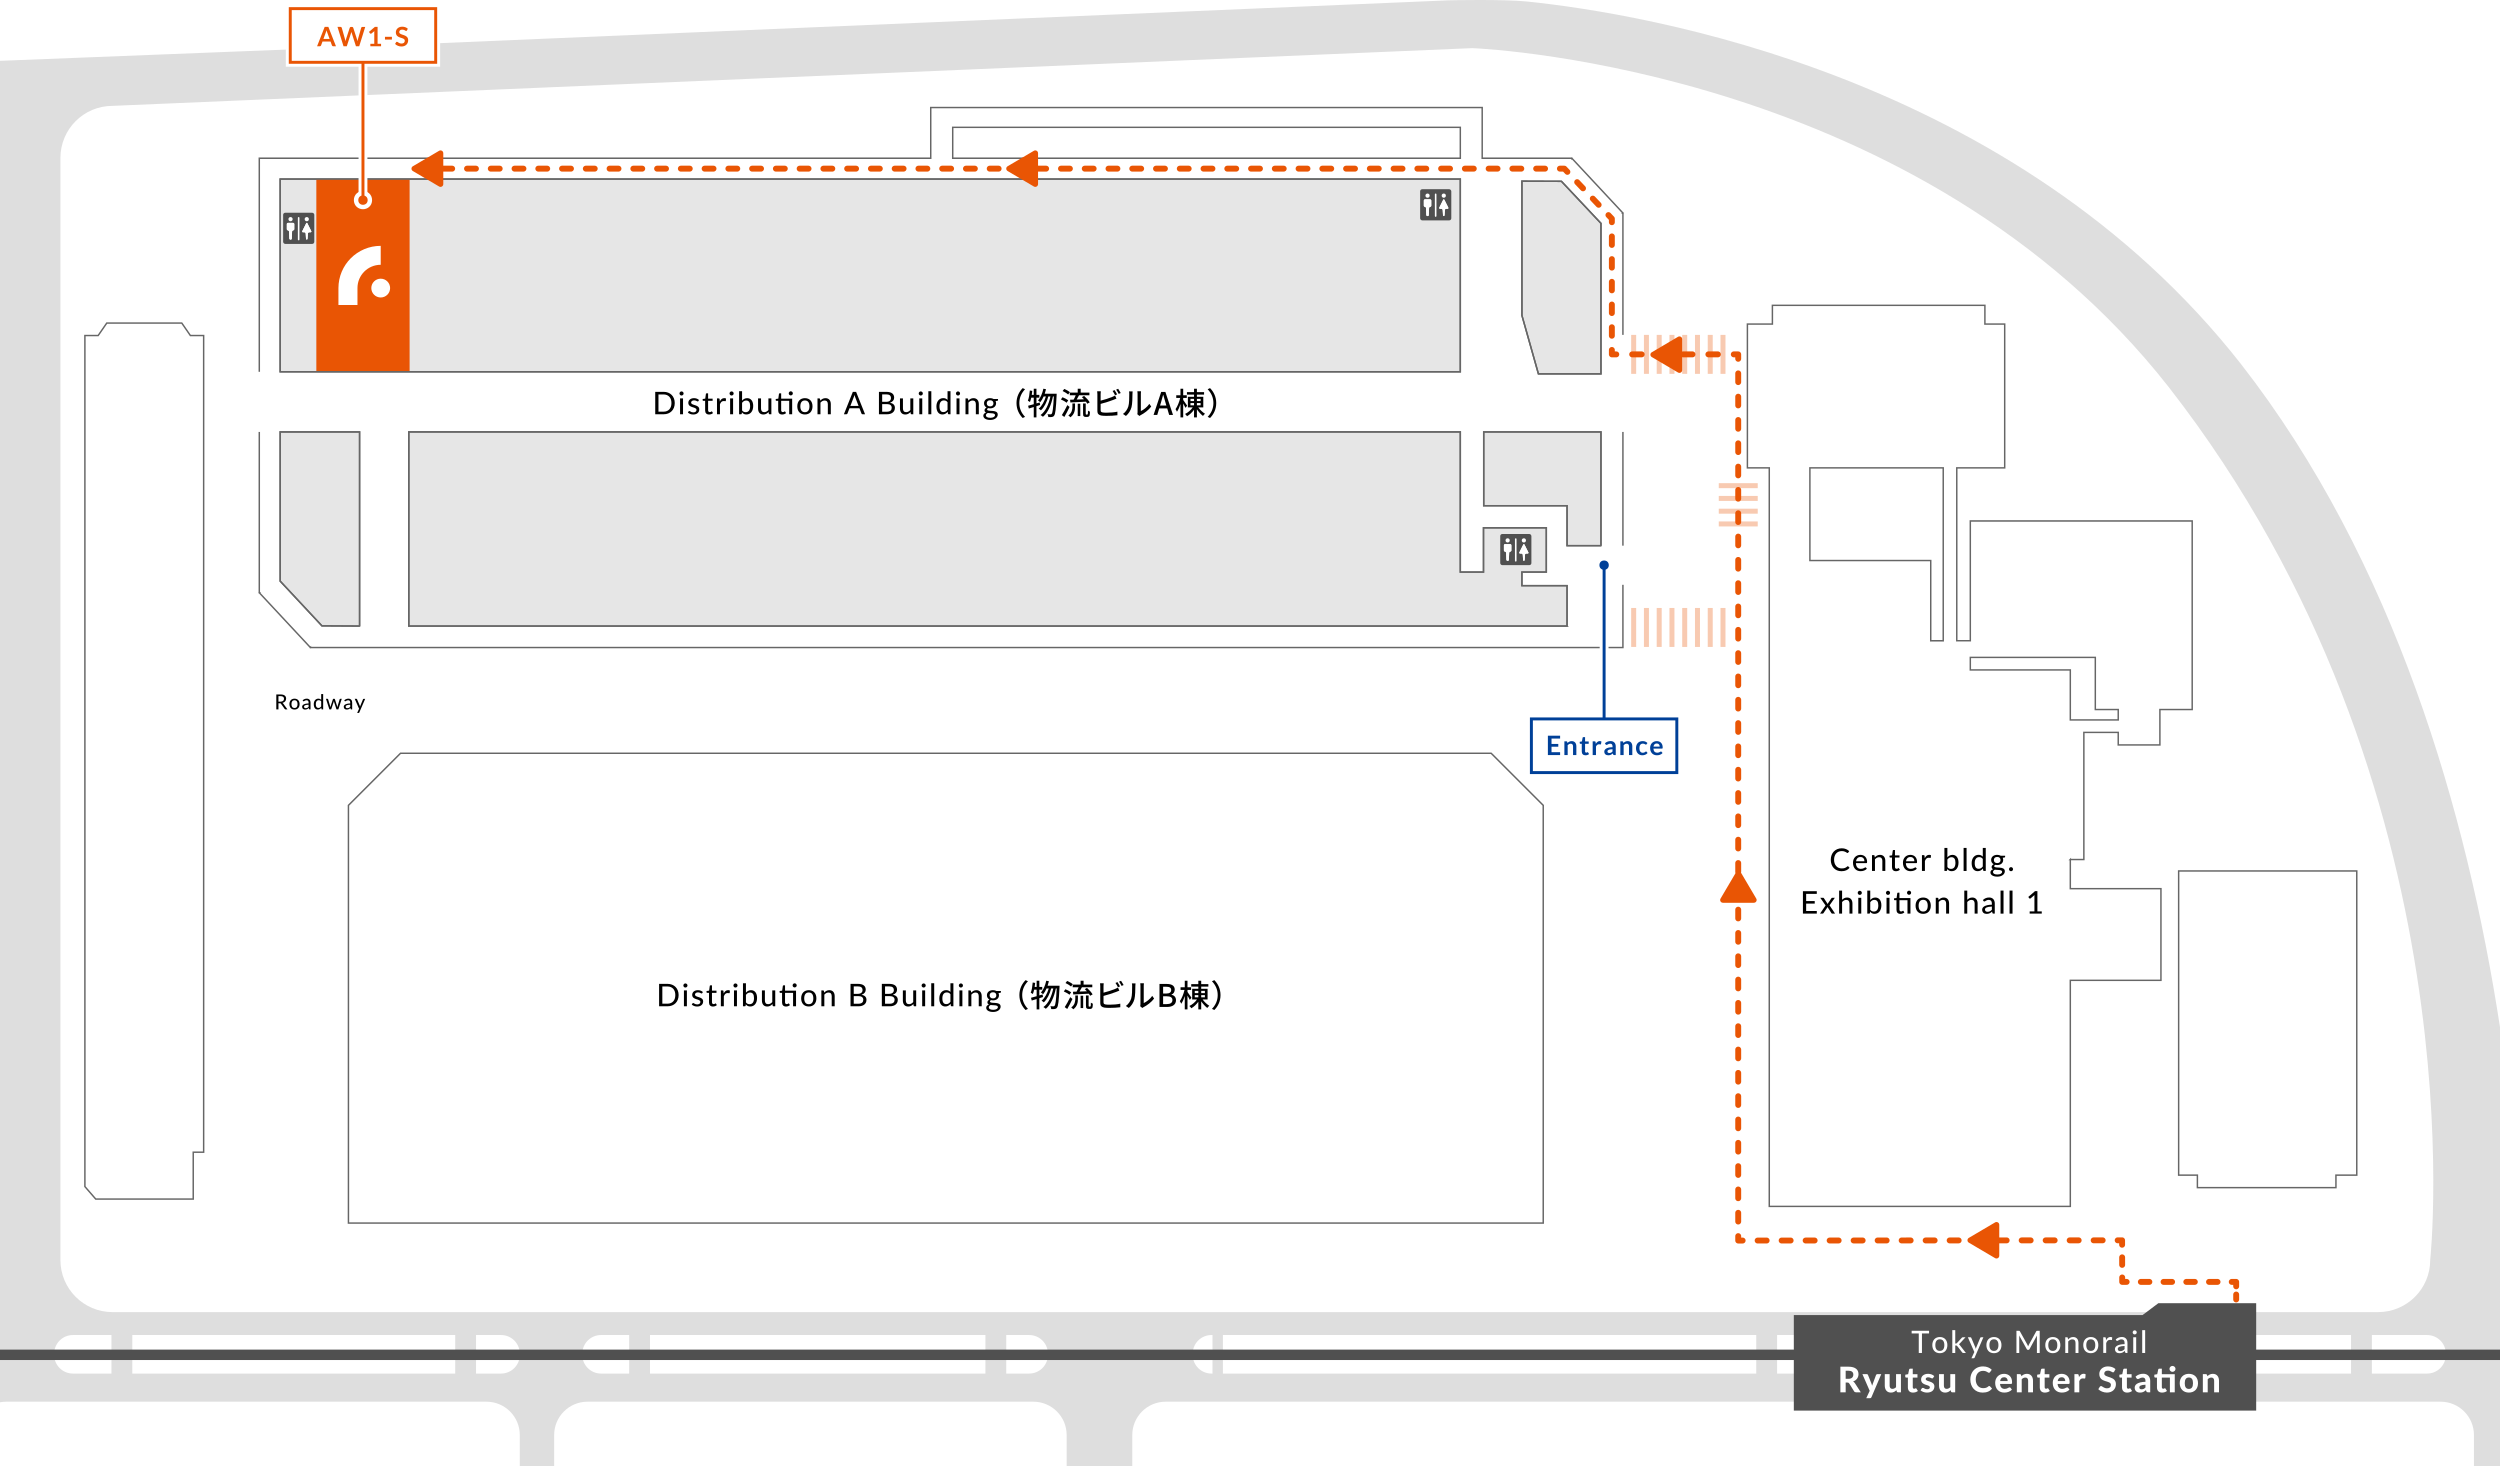 <?xml version="1.0" encoding="UTF-8"?><svg id="a" xmlns="http://www.w3.org/2000/svg" xmlns:xlink="http://www.w3.org/1999/xlink" viewBox="0 0 2400 1407.628"><defs><style>.c{stroke-dasharray:0 0 4.733 7.888;}.c,.d,.e,.f,.g,.h,.i,.j,.k,.l,.m,.n,.o,.p{fill:none;}.c,.d,.e,.h,.j,.k,.m,.o,.p{stroke:#e95504;stroke-linecap:round;stroke-linejoin:round;stroke-width:5.669px;}.q{fill:#004098;}.q,.r,.f,.s,.t,.u,.v,.w,.x,.y{stroke-width:0px;}.z,.aa,.ab,.g,.ac,.i,.l{stroke-miterlimit:10;}.z,.aa,.ab,.w{fill:#fff;}.z,.ab,.g,.l{stroke-width:2.835px;}.z,.g{stroke:#004098;}.r{fill:#dedede;}.d{stroke-dasharray:0 0 8.394 13.991;}.aa,.ac,.i{stroke:#666;stroke-width:1.417px;}.ab,.l{stroke:#e95504;}.e{stroke-dasharray:0 0 8.641 14.401;}.h{stroke-dasharray:0 0 7.246 12.077;}.s{fill:#e95504;}.t{fill:#000;}.u{fill:#505050;}.ac{fill:#e6e6e6;}.j{stroke-dasharray:0 0 8.181 13.635;}.m{stroke-dasharray:0 0 9.146 15.243;}.n{stroke:#fff;stroke-width:8.504px;}.v{fill:#f8cab1;}.o{stroke-dasharray:0 0 8.553 14.255;}.x{fill:#e95504;}.y{fill:url(#b);}.p{stroke-dasharray:0 0 8.174 13.623;}</style><pattern id="b" x="0" y="0" width="112.93" height="112.93" patternTransform="translate(-7009.804 -6555.64) rotate(45) scale(.1)" patternUnits="userSpaceOnUse" viewBox="0 0 112.93 112.93"><rect class="f" x="0" width="112.93" height="112.93"/><rect class="w" x="0" width="112.93" height="112.93"/><rect class="r" x="28.232" width="56.465" height="112.93"/></pattern></defs><rect class="ac" x="268.977" y="171.9" width="1132.929" height="185"/><polygon class="ac" points="345.19 601.035 309.022 600.807 268.977 557.886 268.977 414.628 345.19 414.628 345.19 601.035"/><polygon class="ac" points="1504.38 601.035 392.446 601.035 392.446 414.628 1401.906 414.628 1401.906 549.202 1424.155 549.202 1424.155 506.69 1484.467 506.69 1484.467 549.202 1461.036 549.202 1461.036 562.23 1504.38 562.23 1504.38 601.035"/><polygon class="ac" points="1536.918 523.832 1504.38 523.832 1504.38 485.496 1424.364 485.496 1424.364 414.628 1536.918 414.628 1536.918 523.832"/><polygon class="ac" points="1536.918 358.904 1476.877 358.904 1461.036 302.803 1461.036 173.904 1498.977 174.058 1536.918 214.417 1536.918 358.904"/><polygon class="y" points="1580.577 151.904 1580.577 639.949 248.926 639.949 248.926 705.09 1580.577 705.09 1580.577 1174.128 1644.218 1174.128 1644.218 151.904 1580.577 151.904"/><path class="r" d="M2151.416,349.565C1933.401,71.439,1579.04,13.19,1466.081,1.466c-22.821-2.369-75.426-1.155-75.426-1.155L309.332,46.215,0,58.394v1287.804c1.944-.369,3.948-.57,6-.57h461c17.673,0,32,14.327,32,32v30h33v-30c0-17.673,14.327-32,32-32h428c17.673,0,32,14.327,32,32v30h63v-30c0-17.673,14.327-32,32-32h1224c17.673,0,32,14.327,32,32v30h25v-421.519c-31.666-206.036-100.926-447.049-248.584-636.545ZM107,1318.628h-37c-9.941,0-18-8.059-18-18v-1c0-9.941,8.059-18,18-18h37v37ZM437,1318.628H127v-37h310v37ZM499,1300.628c0,9.941-8.059,18-18,18h-24v-37h24c9.941,0,18,8.059,18,18v1ZM604,1318.628h-27c-9.941,0-18-8.059-18-18v-1c0-9.941,8.059-18,18-18h27v37ZM946,1318.628h-322v-37h322v37ZM1006,1300.628c0,9.941-8.059,18-18,18h-22v-37h22c9.941,0,18,8.059,18,18v1ZM108,1259.628c-27.614,0-50-22.386-50-50V151.628c0-27.614,22.386-50,50-50l1304.779-55.39s.744-.016,1.136.001c17.725.779,430.338,22.089,668.085,325.389,300,385,251,838,251,838,0,27.614-22.386,50-50,50H108ZM1164,1318.628h-1c-9.941,0-18-8.059-18-18v-1c0-9.941,8.059-18,18-18h1v37ZM1686,1318.628h-512v-37h512v37ZM2257,1318.628h-551v-37h551v37ZM2348,1300.628c0,9.941-8.059,18-18,18h-53v-37h53c9.941,0,18,8.059,18,18v1Z"/><path class="i" d="M1987.5,825.128h13v-122h33v12h40v-34h31v-181h-213v115h-13v-166h46v-138h-19v-18h-204v18h-24v138h21v709h289v-217h87v-88h-87v-28ZM1853.5,615.128v-77h-116v-89h128v166h-12ZM1891.5,643.128v-12h120v50h22v10h-46v-48h-96Z"/><polygon class="i" points="2091.5 836.128 2091.5 1128.128 2109.5 1128.128 2109.5 1140.128 2242.5 1140.128 2242.5 1128.128 2262.5 1128.128 2262.5 836.128 2091.5 836.128"/><polygon class="aa" points="384.5 723.128 334.5 773.128 334.5 1174.128 1481.5 1174.128 1481.5 773.128 1431.5 723.128 384.5 723.128"/><polygon class="aa" points="182.776 322.128 174.5 310.128 102.5 310.128 94.224 322.128 81.5 322.128 81.5 1096.128 81.5 1106.128 81.5 1139.124 91.916 1151.128 185.5 1151.128 185.5 1106.128 195.5 1106.128 195.5 322.128 182.776 322.128"/><rect class="u" y="1295.628" width="2400" height="10"/><rect class="x" x="303.691" y="171.9" width="89.53" height="185"/><circle class="w" cx="365.482" cy="276.559" r="9.022"/><path class="w" d="M324.896,292.787v-16.188c0-22.416,18.171-40.587,40.587-40.587h0v18.176h0c-12.324,0-22.314,9.99-22.314,22.314v16.284h-18.273Z"/><rect class="u" x="1440.22" y="512.628" width="29.916" height="29.916" rx="2" ry="2"/><path class="w" d="M1447.273,538.397c-.663,0-1.131-.527-1.138-1.283-0-.014-0-.028-.001-.041l-.264-6.334c-.026-.631-.503-1.152-1.129-1.235-.563-.074-.987-.56-.987-1.128v-4.881c0-.628.511-1.138,1.138-1.138h4.881c.628,0,1.138.511,1.138,1.138v4.881c0,.569-.424,1.054-.987,1.128-.626.083-1.103.604-1.129,1.235l-.264,6.333c-.001.014-.001.029-.001.043-.003.385-.105,1.282-.975,1.282h-.282Z"/><path class="w" d="M1447.273,538.397c-.663,0-1.131-.527-1.138-1.283-0-.014-0-.028-.001-.041l-.264-6.334c-.026-.631-.503-1.152-1.129-1.235-.563-.074-.987-.56-.987-1.128v-4.881c0-.628.511-1.138,1.138-1.138h4.881c.628,0,1.138.511,1.138,1.138v4.881c0,.569-.424,1.054-.987,1.128-.626.083-1.103.604-1.129,1.235l-.264,6.333c-.001.014-.001.029-.001.043-.003.385-.105,1.282-.975,1.282h-.282Z"/><circle class="w" cx="1447.333" cy="518.789" r="2.018"/><circle class="w" cx="1462.912" cy="518.789" r="2.018"/><path class="w" d="M1462.912,538.397c-.375,0-.703-.364-.732-.811l-.319-4.977c-.044-.685-.612-1.218-1.298-1.218h-1.224c-.2,0-.564-.044-.748-.342-.184-.297-.061-.643.028-.822l3.711-7.428c.109-.219.299-.48.581-.48s.472.261.581.48l3.711,7.428c.09.179.212.524.029.822-.184.298-.548.342-.748.342h-1.224c-.686,0-1.254.533-1.298,1.218l-.319,4.977c-.029.447-.357.811-.732.811Z"/><path class="w" d="M1462.912,538.397c-.375,0-.703-.364-.732-.811l-.319-4.977c-.044-.685-.612-1.218-1.298-1.218h-1.224c-.2,0-.564-.044-.748-.342-.184-.297-.061-.643.028-.822l3.711-7.428c.109-.219.299-.48.581-.48s.472.261.581.48l3.711,7.428c.09.179.212.524.029.822-.184.298-.548.342-.748.342h-1.224c-.686,0-1.254.533-1.298,1.218l-.319,4.977c-.029.447-.357.811-.732.811Z"/><path class="w" d="M1455.119,539.16c-.422,0-.763-.342-.763-.763v-20.902c0-.422.342-.763.763-.763s.763.342.763.763v20.902c0,.422-.342.763-.763.763Z"/><rect class="u" x="1363.331" y="181.654" width="29.916" height="29.916" rx="2" ry="2"/><path class="w" d="M1370.383,207.422c-.663,0-1.131-.527-1.138-1.283-0-.014-0-.028-.001-.041l-.264-6.334c-.026-.631-.503-1.152-1.129-1.235-.563-.074-.987-.56-.987-1.128v-4.881c0-.628.511-1.138,1.138-1.138h4.881c.628,0,1.138.511,1.138,1.138v4.881c0,.569-.424,1.054-.987,1.128-.626.083-1.103.604-1.129,1.235l-.264,6.333c-.001.014-.001.029-.001.043-.003.385-.105,1.282-.975,1.282h-.282Z"/><path class="w" d="M1370.383,207.422c-.663,0-1.131-.527-1.138-1.283-0-.014-0-.028-.001-.041l-.264-6.334c-.026-.631-.503-1.152-1.129-1.235-.563-.074-.987-.56-.987-1.128v-4.881c0-.628.511-1.138,1.138-1.138h4.881c.628,0,1.138.511,1.138,1.138v4.881c0,.569-.424,1.054-.987,1.128-.626.083-1.103.604-1.129,1.235l-.264,6.333c-.001.014-.001.029-.001.043-.003.385-.105,1.282-.975,1.282h-.282Z"/><circle class="w" cx="1370.443" cy="187.815" r="2.018"/><circle class="w" cx="1386.022" cy="187.815" r="2.018"/><path class="w" d="M1386.022,207.422c-.375,0-.703-.364-.732-.811l-.319-4.977c-.044-.685-.612-1.218-1.298-1.218h-1.224c-.2,0-.564-.044-.748-.342-.184-.297-.061-.643.028-.822l3.711-7.428c.109-.219.299-.48.581-.48s.472.261.581.48l3.711,7.428c.09.179.212.524.029.822-.184.298-.548.342-.748.342h-1.224c-.686,0-1.254.533-1.298,1.218l-.319,4.977c-.029.447-.357.811-.732.811Z"/><path class="w" d="M1386.022,207.422c-.375,0-.703-.364-.732-.811l-.319-4.977c-.044-.685-.612-1.218-1.298-1.218h-1.224c-.2,0-.564-.044-.748-.342-.184-.297-.061-.643.028-.822l3.711-7.428c.109-.219.299-.48.581-.48s.472.261.581.48l3.711,7.428c.09.179.212.524.029.822-.184.298-.548.342-.748.342h-1.224c-.686,0-1.254.533-1.298,1.218l-.319,4.977c-.029.447-.357.811-.732.811Z"/><path class="w" d="M1378.229,208.186c-.422,0-.763-.342-.763-.763v-20.902c0-.422.342-.763.763-.763s.763.342.763.763v20.902c0,.422-.342.763-.763.763Z"/><rect class="u" x="271.81" y="204.232" width="29.916" height="29.916" rx="2" ry="2"/><path class="w" d="M278.862,230c-.663,0-1.131-.527-1.138-1.283-0-.014-0-.028-.001-.041l-.264-6.334c-.026-.631-.503-1.152-1.129-1.235-.563-.074-.987-.56-.987-1.128v-4.881c0-.628.511-1.138,1.138-1.138h4.881c.628,0,1.138.511,1.138,1.138v4.881c0,.569-.424,1.054-.987,1.128-.626.083-1.103.604-1.129,1.235l-.264,6.333c-.001.014-.001.029-.001.043-.003.385-.105,1.282-.975,1.282h-.282Z"/><path class="w" d="M278.862,230c-.663,0-1.131-.527-1.138-1.283-0-.014-0-.028-.001-.041l-.264-6.334c-.026-.631-.503-1.152-1.129-1.235-.563-.074-.987-.56-.987-1.128v-4.881c0-.628.511-1.138,1.138-1.138h4.881c.628,0,1.138.511,1.138,1.138v4.881c0,.569-.424,1.054-.987,1.128-.626.083-1.103.604-1.129,1.235l-.264,6.333c-.001.014-.001.029-.001.043-.003.385-.105,1.282-.975,1.282h-.282Z"/><circle class="w" cx="278.922" cy="210.392" r="2.018"/><circle class="w" cx="294.501" cy="210.392" r="2.018"/><path class="w" d="M294.501,230c-.375,0-.703-.364-.732-.811l-.319-4.977c-.044-.685-.612-1.218-1.298-1.218h-1.224c-.2,0-.564-.044-.748-.342-.184-.297-.061-.643.028-.822l3.711-7.428c.109-.219.299-.48.581-.48s.472.261.581.48l3.711,7.428c.09.179.212.524.029.822-.184.298-.548.342-.748.342h-1.224c-.686,0-1.254.533-1.298,1.218l-.319,4.977c-.029.447-.357.811-.732.811Z"/><path class="w" d="M294.501,230c-.375,0-.703-.364-.732-.811l-.319-4.977c-.044-.685-.612-1.218-1.298-1.218h-1.224c-.2,0-.564-.044-.748-.342-.184-.297-.061-.643.028-.822l3.711-7.428c.109-.219.299-.48.581-.48s.472.261.581.48l3.711,7.428c.09.179.212.524.029.822-.184.298-.548.342-.748.342h-1.224c-.686,0-1.254.533-1.298,1.218l-.319,4.977c-.029.447-.357.811-.732.811Z"/><path class="w" d="M286.708,230.763c-.422,0-.763-.342-.763-.763v-20.902c0-.422.342-.763.763-.763s.763.342.763.763v20.902c0,.422-.342.763-.763.763Z"/><path class="i" d="M248.926,414.628v154.378h.011l-.011.01,49.062,52.612.012-.011v.011h1260v-60.206M1558,321.492v-116.966h-.011l.011-.01-49.062-52.612-.011.011v-.011h-86.02v-48.665h-529.407v48.665H248.926v204.996M1558,523.832v-109.204M914.602,122.24h487.304v29.664h-487.304v-29.664ZM268.977,171.9h1132.929v185H268.977v-185ZM345.19,601.035l-36.168-.228-40.044-42.92v-143.258h76.212v186.407ZM1504.38,601.035H392.446v-186.407h1009.46v134.574h22.249v-42.512h60.312v42.512h-23.431v13.028h43.344v38.805ZM1536.918,523.832h-32.539v-38.337h-80.016v-70.868h112.554v109.204ZM1536.918,358.904h-60.041l-15.841-56.101v-128.899l37.941.154,37.941,40.359v144.487Z"/><rect class="w" x="1571.361" y="303.133" width="87.126" height="74.317"/><rect class="v" x="1651.67" y="321.492" width="4.797" height="37.412"/><rect class="v" x="1639.421" y="321.492" width="4.797" height="37.412"/><rect class="v" x="1627.173" y="321.492" width="4.797" height="37.412"/><rect class="v" x="1614.924" y="321.492" width="4.797" height="37.412"/><rect class="v" x="1602.676" y="321.492" width="4.797" height="37.412"/><rect class="v" x="1590.427" y="321.492" width="4.797" height="37.412"/><rect class="v" x="1578.178" y="321.492" width="4.797" height="37.412"/><rect class="v" x="1565.93" y="321.492" width="4.797" height="37.412"/><rect class="w" x="1571.361" y="565.285" width="87.126" height="74.317"/><rect class="v" x="1651.67" y="583.644" width="4.797" height="37.412"/><rect class="v" x="1639.421" y="583.644" width="4.797" height="37.412"/><rect class="v" x="1627.173" y="583.644" width="4.797" height="37.412"/><rect class="v" x="1614.924" y="583.644" width="4.797" height="37.412"/><rect class="v" x="1602.676" y="583.644" width="4.797" height="37.412"/><rect class="v" x="1590.427" y="583.644" width="4.797" height="37.412"/><rect class="v" x="1578.178" y="583.644" width="4.797" height="37.412"/><rect class="v" x="1565.93" y="583.644" width="4.797" height="37.412"/><rect class="v" x="1666.327" y="484.282" width="4.797" height="37.412" transform="translate(2171.714 -1165.738) rotate(90)"/><rect class="v" x="1666.327" y="472.033" width="4.797" height="37.412" transform="translate(2159.465 -1177.986) rotate(90)"/><rect class="v" x="1666.327" y="459.785" width="4.797" height="37.412" transform="translate(2147.216 -1190.235) rotate(90)"/><rect class="v" x="1666.327" y="447.536" width="4.797" height="37.412" transform="translate(2134.968 -1202.484) rotate(90)"/><line class="k" x1="2146.729" y1="1259.628" x2="2146.729" y2="1255.376"/><line class="c" x1="2146.729" y1="1247.488" x2="2146.729" y2="1238.81"/><polyline class="k" points="2146.729 1234.866 2146.729 1230.614 2142.477 1230.614"/><line class="j" x1="2128.842" y1="1230.614" x2="2048.394" y2="1230.614"/><polyline class="k" points="2041.576 1230.614 2037.324 1230.614 2037.312 1226.362"/><line class="h" x1="2037.278" y1="1214.285" x2="2037.241" y2="1201"/><polyline class="k" points="2037.224 1194.961 2037.212 1190.709 2032.96 1190.712"/><line class="e" x1="2018.559" y1="1190.721" x2="1680.139" y2="1190.924"/><polyline class="k" points="1672.939 1190.928 1668.687 1190.931 1668.687 1186.679"/><line class="d" x1="1668.687" y1="1172.689" x2="1668.687" y2="351.446"/><polyline class="k" points="1668.687 344.45 1668.687 340.198 1664.435 340.198"/><line class="m" x1="1649.192" y1="340.198" x2="1559.256" y2="340.198"/><polyline class="k" points="1551.635 340.198 1547.383 340.198 1547.383 335.946"/><polyline class="p" points="1547.383 322.323 1547.383 209.949 1509.382 169.925"/><polyline class="k" points="1504.692 164.986 1501.765 161.902 1497.513 161.902"/><line class="o" x1="1483.258" y1="161.902" x2="418.419" y2="161.902"/><line class="k" x1="411.291" y1="161.902" x2="407.039" y2="161.902"/><path class="s" d="M425.555,147.048v29.707c0,2.057-2.236,3.335-4.008,2.291l-25.213-14.854c-1.746-1.028-1.746-3.553,0-4.581l25.213-14.854c1.772-1.044,4.008.234,4.008,2.291Z"/><path class="s" d="M996.53,147.048v29.707c0,2.057-2.236,3.335-4.008,2.291l-25.213-14.854c-1.746-1.028-1.746-3.553,0-4.581l25.213-14.854c1.772-1.044,4.008.234,4.008,2.291Z"/><path class="s" d="M1614.924,325.618v29.707c0,2.057-2.236,3.335-4.008,2.291l-25.213-14.854c-1.746-1.028-1.746-3.553,0-4.581l25.213-14.854c1.772-1.044,4.008.234,4.008,2.291Z"/><path class="s" d="M1683.72,866.658h-29.707c-2.057,0-3.335-2.236-2.291-4.008l14.854-25.213c1.028-1.746,3.553-1.746,4.581,0l14.854,25.213c1.044,1.772-.234,4.008-2.291,4.008Z"/><path class="s" d="M1919.294,1175.8v29.707c0,2.057-2.236,3.335-4.008,2.291l-25.213-14.854c-1.746-1.028-1.746-3.553,0-4.581l25.213-14.854c1.772-1.044,4.008.234,4.008,2.291Z"/><path class="t" d="M651.471,955.262c0,1.609-.257,3.077-.772,4.402s-1.24,2.46-2.175,3.404c-.936.945-2.058,1.676-3.368,2.19s-2.76.772-4.35.772h-8.07v-21.525h8.07c1.59,0,3.04.261,4.35.78,1.31.521,2.432,1.25,3.368,2.19.935.939,1.66,2.072,2.175,3.397s.772,2.787.772,4.388ZM648.306,955.262c0-1.29-.175-2.448-.525-3.473-.35-1.025-.853-1.891-1.507-2.596-.655-.705-1.445-1.244-2.37-1.619-.925-.375-1.958-.562-3.098-.562h-4.965v16.515h4.965c1.14,0,2.172-.188,3.098-.562.925-.375,1.715-.915,2.37-1.62.655-.705,1.157-1.57,1.507-2.595.35-1.025.525-2.188.525-3.487Z"/><path class="t" d="M659.976,946.081c0,.271-.052.522-.157.758s-.25.442-.435.622c-.185.181-.4.323-.645.428-.245.105-.502.157-.772.157-.26,0-.508-.052-.743-.157-.235-.104-.442-.247-.623-.428-.18-.18-.322-.387-.427-.622s-.158-.487-.158-.758c0-.27.053-.527.158-.772s.248-.457.427-.638c.18-.18.388-.322.623-.427.235-.105.482-.158.743-.158.27,0,.527.053.772.158.245.104.46.247.645.427.185.181.33.393.435.638s.157.503.157.772ZM659.421,950.807v15.225h-2.85v-15.225h2.85Z"/><path class="t" d="M674.135,953.387c-.14.239-.335.359-.585.359-.16,0-.337-.055-.532-.165-.195-.109-.428-.232-.698-.367s-.592-.258-.967-.367c-.375-.11-.817-.165-1.328-.165-.43,0-.82.055-1.17.165-.35.109-.647.26-.893.449-.245.19-.435.413-.57.668-.135.255-.203.532-.203.832,0,.381.113.698.337.953.225.255.52.475.885.66.365.185.782.35,1.252.494.47.146.95.298,1.44.458.49.16.97.343,1.44.548s.887.457,1.252.757.66.668.885,1.103c.225.436.337.958.337,1.567,0,.711-.127,1.365-.382,1.965-.255.601-.63,1.12-1.125,1.561-.495.44-1.103.785-1.823,1.035-.72.25-1.55.375-2.49.375-1.06,0-2.028-.176-2.903-.525s-1.612-.795-2.212-1.335l.66-1.08c.08-.14.18-.247.3-.322s.27-.112.45-.112c.19,0,.385.07.585.21.2.14.442.292.728.457.285.165.63.317,1.035.458.405.14.908.21,1.508.21.51,0,.953-.065,1.328-.195s.687-.302.938-.518c.25-.215.435-.467.555-.757s.18-.596.18-.915c0-.41-.113-.75-.337-1.021-.225-.27-.521-.5-.885-.689-.365-.19-.783-.355-1.252-.495-.47-.141-.953-.29-1.447-.45-.495-.16-.978-.343-1.448-.548-.47-.205-.888-.467-1.252-.787-.365-.32-.66-.708-.885-1.163-.225-.454-.337-1.012-.337-1.672,0-.59.12-1.155.36-1.695.24-.54.592-1.015,1.057-1.425.465-.41,1.038-.735,1.718-.976.68-.239,1.455-.359,2.325-.359,1,0,1.908.157,2.723.473.815.314,1.507.752,2.078,1.312l-.63,1.035Z"/><path class="t" d="M684.455,966.272c-1.22,0-2.16-.34-2.82-1.021-.66-.68-.99-1.659-.99-2.939v-9.181h-1.785c-.17,0-.31-.052-.42-.157-.11-.104-.165-.257-.165-.457v-1.141l2.475-.33.645-4.604c.04-.16.115-.287.225-.383.11-.095.255-.143.435-.143h1.44v5.146h4.335v2.069h-4.335v8.985c0,.61.147,1.067.442,1.372.295.306.683.458,1.163.458.27,0,.505-.035.705-.105.2-.069.37-.149.51-.239s.263-.17.368-.24.197-.105.277-.105c.09,0,.163.021.218.061.055.04.112.11.172.21l.84,1.365c-.48.439-1.047.779-1.703,1.02-.655.24-1.333.36-2.032.36Z"/><path class="t" d="M692.03,966.031v-15.225h1.635c.31,0,.522.055.637.165.115.109.193.31.233.6l.18,2.22c.48-1.01,1.07-1.805,1.77-2.385.7-.58,1.54-.87,2.52-.87.33,0,.643.035.938.105.295.069.553.18.772.33l-.195,2.13c-.06.27-.22.404-.48.404-.14,0-.348-.029-.623-.09-.275-.06-.578-.09-.908-.09-.47,0-.887.07-1.252.21-.365.141-.692.345-.982.615-.29.27-.547.6-.772.99-.225.39-.433.835-.623,1.335v9.555h-2.85Z"/><path class="t" d="M708.035,946.081c0,.271-.052.522-.157.758s-.25.442-.435.622c-.185.181-.4.323-.645.428-.245.105-.502.157-.772.157-.26,0-.508-.052-.743-.157-.235-.104-.442-.247-.623-.428-.18-.18-.322-.387-.427-.622s-.158-.487-.158-.758c0-.27.053-.527.158-.772s.248-.457.427-.638c.18-.18.388-.322.623-.427.235-.105.482-.158.743-.158.27,0,.527.053.772.158.245.104.46.247.645.427.185.181.33.393.435.638s.157.503.157.772ZM707.48,950.807v15.225h-2.85v-15.225h2.85Z"/><path class="t" d="M713.254,966.031v-22.125h2.85v9.045c.63-.729,1.348-1.31,2.152-1.74.805-.43,1.723-.645,2.753-.645.89,0,1.692.172,2.407.518.715.345,1.322.838,1.823,1.478.5.64.882,1.423,1.147,2.348.265.925.397,1.962.397,3.112,0,1.229-.153,2.35-.458,3.359-.305,1.011-.74,1.875-1.305,2.596-.565.72-1.25,1.277-2.055,1.672-.805.396-1.713.593-2.723.593-1,0-1.837-.188-2.513-.562-.675-.375-1.268-.893-1.777-1.553l-.135,1.306c-.09.399-.33.6-.72.6h-1.845ZM720.064,952.831c-.85,0-1.587.192-2.212.578-.625.385-1.208.933-1.748,1.642v7.275c.48.63,1.005,1.072,1.575,1.327.57.256,1.19.383,1.86.383,1.39,0,2.455-.489,3.195-1.47.74-.98,1.11-2.46,1.11-4.44,0-1.819-.328-3.157-.982-4.013-.655-.854-1.588-1.282-2.798-1.282Z"/><path class="t" d="M734.299,950.807v9.705c0,1.1.255,1.957.765,2.572.51.615,1.285.922,2.325.922.76,0,1.473-.177,2.138-.532.665-.354,1.282-.848,1.853-1.478v-11.189h2.85v15.225h-1.71c-.4,0-.65-.189-.75-.57l-.225-1.574c-.66.71-1.393,1.284-2.198,1.725-.805.439-1.737.66-2.797.66-.84,0-1.578-.141-2.212-.42-.635-.28-1.165-.673-1.59-1.178-.425-.505-.748-1.11-.967-1.815-.22-.705-.33-1.487-.33-2.347v-9.705h2.85Z"/><path class="t" d="M764.194,951.062v14.97h-2.85v-12.9h-7.71v8.985c0,.61.147,1.067.442,1.372.295.306.683.458,1.163.458.27,0,.505-.035.705-.105.2-.069.37-.149.51-.239s.263-.17.368-.24.197-.105.277-.105c.09,0,.163.021.218.061.055.04.112.11.172.21l.84,1.365c-.48.439-1.047.779-1.703,1.02-.655.24-1.333.36-2.032.36-1.22,0-2.16-.34-2.82-1.021-.66-.68-.99-1.659-.99-2.939v-9.181h-1.785c-.17,0-.31-.052-.42-.157-.11-.104-.165-.257-.165-.457v-1.141l2.475-.33.645-4.604c.04-.16.115-.287.225-.383.11-.095.255-.143.435-.143h1.44v5.146h10.56ZM764.854,945.977c0,.27-.055.524-.165.765-.11.24-.255.447-.435.622-.18.176-.393.315-.638.421-.245.104-.502.157-.772.157s-.523-.053-.757-.157c-.235-.105-.44-.245-.615-.421-.175-.175-.315-.382-.42-.622s-.158-.495-.158-.765c0-.271.053-.527.158-.772s.245-.458.42-.638c.175-.18.38-.322.615-.428.234-.104.487-.157.757-.157s.527.053.772.157c.245.105.458.248.638.428.18.18.325.393.435.638.11.245.165.502.165.772Z"/><path class="t" d="M776.434,950.566c1.12,0,2.13.183,3.03.547.9.365,1.665.888,2.295,1.568.63.68,1.115,1.502,1.455,2.467.34.966.51,2.048.51,3.248s-.17,2.285-.51,3.255-.825,1.795-1.455,2.475c-.63.681-1.395,1.203-2.295,1.567-.9.365-1.91.548-3.03.548-1.12,0-2.133-.183-3.038-.548-.905-.364-1.675-.887-2.31-1.567-.635-.68-1.123-1.505-1.462-2.475-.34-.97-.51-2.055-.51-3.255s.17-2.282.51-3.248c.34-.965.827-1.787,1.462-2.467.635-.681,1.405-1.203,2.31-1.568.905-.364,1.917-.547,3.038-.547ZM776.434,964.022c1.46,0,2.55-.49,3.27-1.471.72-.979,1.08-2.359,1.08-4.14,0-1.77-.36-3.149-1.08-4.14-.72-.99-1.81-1.485-3.27-1.485-1.48,0-2.583.495-3.308,1.485s-1.087,2.37-1.087,4.14c0,1.78.362,3.16,1.087,4.14.725.98,1.827,1.471,3.308,1.471Z"/><path class="t" d="M788.508,966.031v-15.225h1.71c.4,0,.65.189.75.569l.21,1.575c.66-.71,1.395-1.285,2.205-1.725.81-.44,1.745-.66,2.805-.66.83,0,1.562.14,2.197.42.635.28,1.167.673,1.598,1.178.43.505.755,1.109.975,1.814.22.705.33,1.488.33,2.348v9.705h-2.85v-9.705c0-1.1-.255-1.957-.765-2.572-.51-.615-1.285-.923-2.325-.923-.771,0-1.485.181-2.145.54-.66.36-1.275.855-1.845,1.485v11.175h-2.85Z"/><path class="t" d="M816.498,966.031v-21.525h6.96c1.34,0,2.49.131,3.45.391.96.26,1.75.633,2.37,1.117.62.485,1.078,1.078,1.373,1.777.295.7.442,1.485.442,2.355,0,.52-.083,1.022-.247,1.507-.165.485-.413.936-.743,1.351s-.745.79-1.245,1.125-1.085.607-1.755.817c1.55.31,2.723.878,3.518,1.702.795.825,1.192,1.897,1.192,3.218,0,.92-.17,1.758-.51,2.513-.34.755-.835,1.402-1.485,1.942s-1.447.96-2.393,1.26c-.945.3-2.022.45-3.232.45h-7.695ZM819.588,954.091h3.735c.8,0,1.495-.084,2.085-.255.59-.17,1.077-.409,1.462-.72.385-.31.672-.685.862-1.125.19-.439.285-.93.285-1.47,0-1.24-.373-2.147-1.118-2.723s-1.893-.862-3.442-.862h-3.87v7.154ZM819.588,956.281v7.29h4.56c.82,0,1.52-.095,2.1-.285.58-.189,1.055-.452,1.425-.787s.643-.732.818-1.192c.175-.46.262-.965.262-1.516,0-1.08-.38-1.935-1.14-2.564-.76-.63-1.915-.945-3.465-.945h-4.56Z"/><path class="t" d="M846.558,966.031v-21.525h6.96c1.34,0,2.49.131,3.45.391.96.26,1.75.633,2.37,1.117.62.485,1.078,1.078,1.373,1.777.295.7.442,1.485.442,2.355,0,.52-.083,1.022-.247,1.507-.165.485-.413.936-.743,1.351s-.745.79-1.245,1.125-1.085.607-1.755.817c1.55.31,2.723.878,3.518,1.702.795.825,1.192,1.897,1.192,3.218,0,.92-.17,1.758-.51,2.513-.34.755-.835,1.402-1.485,1.942s-1.447.96-2.393,1.26c-.945.3-2.022.45-3.232.45h-7.695ZM849.647,954.091h3.735c.8,0,1.495-.084,2.085-.255.59-.17,1.077-.409,1.462-.72.385-.31.672-.685.862-1.125.19-.439.285-.93.285-1.47,0-1.24-.373-2.147-1.118-2.723s-1.893-.862-3.442-.862h-3.87v7.154ZM849.647,956.281v7.29h4.56c.82,0,1.52-.095,2.1-.285.58-.189,1.055-.452,1.425-.787s.643-.732.818-1.192c.175-.46.262-.965.262-1.516,0-1.08-.38-1.935-1.14-2.564-.76-.63-1.915-.945-3.465-.945h-4.56Z"/><path class="t" d="M869.598,950.807v9.705c0,1.1.255,1.957.765,2.572.51.615,1.285.922,2.325.922.76,0,1.473-.177,2.138-.532.665-.354,1.282-.848,1.853-1.478v-11.189h2.85v15.225h-1.71c-.4,0-.65-.189-.75-.57l-.225-1.574c-.66.71-1.393,1.284-2.198,1.725-.805.439-1.737.66-2.797.66-.84,0-1.578-.141-2.212-.42-.635-.28-1.165-.673-1.59-1.178-.425-.505-.748-1.11-.967-1.815-.22-.705-.33-1.487-.33-2.347v-9.705h2.85Z"/><path class="t" d="M888.692,946.081c0,.271-.052.522-.157.758s-.25.442-.435.622c-.185.181-.4.323-.645.428-.245.105-.502.157-.772.157-.26,0-.508-.052-.743-.157-.235-.104-.442-.247-.623-.428-.18-.18-.322-.387-.427-.622s-.158-.487-.158-.758c0-.27.053-.527.158-.772s.248-.457.427-.638c.18-.18.388-.322.623-.427.235-.105.482-.158.743-.158.27,0,.527.053.772.158.245.104.46.247.645.427.185.181.33.393.435.638s.157.503.157.772ZM888.138,950.807v15.225h-2.85v-15.225h2.85Z"/><path class="t" d="M896.837,943.906v22.125h-2.85v-22.125h2.85Z"/><path class="t" d="M913.547,966.031c-.4,0-.65-.189-.75-.57l-.255-1.785c-.32.391-.665.743-1.035,1.058-.37.315-.765.585-1.185.811-.42.225-.865.397-1.335.518s-.975.18-1.515.18c-.87,0-1.658-.168-2.363-.503-.705-.334-1.31-.832-1.815-1.492s-.893-1.473-1.163-2.438-.405-2.077-.405-3.337c0-1.13.15-2.178.45-3.143.3-.965.735-1.803,1.305-2.513s1.26-1.268,2.07-1.673,1.725-.607,2.745-.607c.92,0,1.708.152,2.363.458.655.305,1.237.732,1.747,1.282v-8.37h2.85v22.125h-1.71ZM908.402,963.946c.85,0,1.595-.192,2.235-.577.64-.385,1.23-.933,1.77-1.643v-7.261c-.48-.64-1.005-1.087-1.575-1.342-.57-.255-1.2-.383-1.89-.383-1.37,0-2.425.49-3.165,1.47-.74.98-1.11,2.4-1.11,4.261,0,.97.085,1.8.255,2.489.17.69.415,1.258.735,1.703.32.444.71.77,1.17.975.459.205.985.308,1.575.308Z"/><path class="t" d="M924.437,946.081c0,.271-.052.522-.157.758s-.25.442-.435.622c-.185.181-.4.323-.645.428-.245.105-.502.157-.772.157-.26,0-.508-.052-.743-.157-.235-.104-.442-.247-.623-.428-.18-.18-.322-.387-.427-.622s-.158-.487-.158-.758c0-.27.053-.527.158-.772s.248-.457.427-.638c.18-.18.388-.322.623-.427.235-.105.482-.158.743-.158.27,0,.527.053.772.158.245.104.46.247.645.427.185.181.33.393.435.638s.157.503.157.772ZM923.882,950.807v15.225h-2.85v-15.225h2.85Z"/><path class="t" d="M929.656,966.031v-15.225h1.71c.4,0,.65.189.75.569l.21,1.575c.66-.71,1.395-1.285,2.205-1.725.81-.44,1.745-.66,2.805-.66.83,0,1.562.14,2.197.42.635.28,1.167.673,1.598,1.178.43.505.755,1.109.975,1.814.22.705.33,1.488.33,2.348v9.705h-2.85v-9.705c0-1.1-.255-1.957-.765-2.572-.51-.615-1.285-.923-2.325-.923-.771,0-1.485.181-2.145.54-.66.36-1.275.855-1.845,1.485v11.175h-2.85Z"/><path class="t" d="M953.266,950.551c.66,0,1.272.073,1.837.218.565.146,1.087.353,1.567.623h4.2v1.05c0,.359-.22.585-.66.675l-1.665.24c.31.64.465,1.34.465,2.1,0,.75-.142,1.425-.427,2.025-.285.6-.683,1.115-1.192,1.545-.51.43-1.118.76-1.823.99-.705.229-1.473.345-2.302.345-.7,0-1.35-.075-1.95-.225-.63.38-.945.8-.945,1.26,0,.35.147.612.442.787s.683.303,1.163.383,1.025.13,1.635.149c.61.021,1.235.053,1.875.098s1.265.123,1.875.232c.61.11,1.155.293,1.635.548s.867.603,1.163,1.043c.294.439.442,1.015.442,1.725,0,.66-.163,1.298-.488,1.912-.325.615-.795,1.16-1.41,1.636-.615.475-1.368.856-2.258,1.147-.89.289-1.895.435-3.015.435-1.12,0-2.098-.11-2.933-.33s-1.53-.515-2.085-.885c-.555-.37-.97-.798-1.245-1.282-.275-.485-.413-.993-.413-1.522,0-.75.232-1.383.698-1.897.465-.516,1.103-.918,1.912-1.208-.45-.2-.805-.473-1.065-.817-.26-.345-.39-.803-.39-1.373,0-.22.04-.447.12-.682.08-.235.203-.471.368-.705.165-.235.37-.458.615-.668.245-.21.527-.395.847-.555-.75-.42-1.34-.978-1.77-1.673-.43-.694-.645-1.507-.645-2.438,0-.75.145-1.425.435-2.024.29-.601.692-1.115,1.208-1.545.515-.431,1.127-.761,1.837-.99.71-.23,1.49-.346,2.34-.346ZM957.976,966.826c0-.36-.103-.65-.308-.87s-.482-.395-.833-.524-.755-.221-1.215-.271c-.46-.05-.945-.09-1.455-.12-.51-.029-1.033-.06-1.567-.09-.535-.03-1.048-.08-1.538-.15-.54.261-.98.58-1.32.961-.34.38-.51.824-.51,1.335,0,.329.085.637.255.922s.428.53.772.735c.345.205.785.367,1.32.487.535.12,1.167.18,1.897.18.72,0,1.36-.064,1.92-.194.56-.131,1.03-.311,1.41-.54.38-.23.669-.503.87-.817.2-.315.3-.663.3-1.043ZM953.266,958.486c.53,0,.995-.072,1.395-.218.4-.145.735-.347,1.005-.607.27-.26.473-.57.607-.93.135-.36.203-.76.203-1.2,0-.9-.272-1.617-.817-2.152-.545-.535-1.343-.803-2.393-.803-1.05,0-1.848.268-2.393.803-.545.535-.817,1.252-.817,2.152,0,.43.07.825.21,1.185.14.36.345.673.615.938.27.266.605.471,1.005.615.4.146.86.218,1.38.218Z"/><path class="t" d="M978.615,955.269c0-6.09,2.52-10.89,5.94-14.34l2.28,1.08c-3.27,3.42-5.52,7.74-5.52,13.26s2.25,9.84,5.52,13.26l-2.28,1.079c-3.42-3.449-5.94-8.249-5.94-14.339Z"/><path class="t" d="M1001.266,957.158c-1.17.391-2.34.75-3.51,1.11v10.739h-2.58v-9.93l-4.71,1.44-.72-2.67c1.5-.391,3.39-.9,5.43-1.471v-6.299h-2.4c-.36,1.59-.78,3.029-1.23,4.169-.45-.359-1.47-.96-2.04-1.26,1.05-2.43,1.59-6.21,1.89-9.779l2.37.39c-.15,1.29-.3,2.58-.51,3.84h1.92v-5.939h2.58v5.939h2.79v2.641h-2.79v5.52l3.15-.9.36,2.46ZM1017.165,946.329s0,.96-.03,1.319c-.66,13.47-1.23,18.21-2.4,19.68-.63.899-1.23,1.17-2.19,1.319-.81.15-2.07.12-3.39.061-.03-.811-.33-1.95-.78-2.73,1.26.12,2.37.12,2.94.12.48,0,.78-.12,1.08-.54.87-.989,1.5-5.249,2.04-16.649h-.84c-1.53,7.74-4.74,15.63-9.6,19.529-.54-.51-1.53-1.229-2.31-1.649,4.83-3.45,7.979-10.62,9.479-17.88h-2.01c-1.32,5.04-3.93,10.53-7.11,13.35-.51-.51-1.41-1.199-2.16-1.59,3.09-2.399,5.55-7.14,6.93-11.76h-2.13c-.93,2.16-2.01,4.051-3.24,5.521-.45-.391-1.56-1.23-2.16-1.59,2.43-2.641,4.14-6.9,5.13-11.34l2.52.479c-.33,1.5-.78,2.971-1.23,4.351h11.459Z"/><path class="t" d="M1026.676,954.969c-1.14-1.021-3.51-2.37-5.43-3.18l1.53-2.101c1.86.72,4.29,1.95,5.52,2.91l-1.62,2.37ZM1029.556,959.019c-1.47,3.149-3.33,6.749-5.01,9.6l-2.4-1.771c1.5-2.31,3.66-6.149,5.28-9.6l2.13,1.771ZM1028.206,947.049c-1.11-1.05-3.42-2.46-5.31-3.33l1.53-2.01c1.86.75,4.2,2.04,5.4,3.09l-1.62,2.25ZM1032.286,955.658h2.52v3.03c0,3.33-.45,7.319-4.47,10.26-.39-.54-1.35-1.41-1.95-1.8,3.51-2.521,3.9-5.851,3.9-8.521v-2.97ZM1037.385,945.219v-3.72h2.85v3.72h8.37v2.55h-9.96c-.72,1.351-1.53,2.85-2.28,4.11,2.22-.061,4.65-.15,7.05-.24-.66-.75-1.38-1.47-2.04-2.1l2.13-1.141c2.07,1.8,4.38,4.38,5.4,6.21l-2.34,1.32c-.3-.601-.72-1.261-1.26-1.98-5.37.271-10.98.57-14.97.75l-.3-2.64,3.45-.09c.72-1.26,1.44-2.82,1.98-4.2h-5.67v-2.55h7.59ZM1037.385,955.898h2.46v11.85h-2.46v-11.85ZM1046.295,966.338c.21,0,.42-.03.54-.12s.21-.33.3-.779c.03-.48.06-1.53.09-2.91.45.359,1.26.78,1.89,1.02-.03,1.32-.12,2.851-.3,3.45-.15.57-.45.96-.9,1.229-.33.24-.96.36-1.5.36h-1.5c-.6,0-1.35-.18-1.77-.63-.48-.45-.63-.96-.63-2.88v-9.42h2.55v9.6c0,.54.03.811.15.96.09.09.24.12.42.12h.66Z"/><path class="t" d="M1059.376,962.198c0,1.439.63,1.8,2.04,2.1.9.15,2.31.21,3.75.21,3.15,0,7.86-.33,10.32-.989v3.449c-2.7.391-7.2.601-10.5.601-1.86,0-3.66-.091-4.92-.301-2.43-.449-3.81-1.649-3.81-4.17v-16.438c0-.69-.06-1.92-.21-2.7h3.51c-.12.78-.18,1.859-.18,2.7v6.3c3.54-.87,8.04-2.28,10.949-3.511.99-.39,1.92-.84,2.91-1.47l1.32,3.03c-.99.39-2.19.93-3.15,1.26-3.21,1.29-8.25,2.82-12.029,3.81v6.12ZM1073.265,947.769c-.63-1.2-1.59-3-2.4-4.14l1.92-.81c.75,1.079,1.83,2.939,2.43,4.109l-1.95.84ZM1076.205,941.559c.78,1.11,1.92,3,2.46,4.08l-1.95.84c-.63-1.29-1.59-3-2.43-4.109l1.92-.811Z"/><path class="t" d="M1080.826,965.738c2.58-1.83,4.29-4.53,5.16-7.29.87-2.67.87-8.52.87-11.97,0-1.02-.06-1.739-.24-2.43h3.48c-.03.24-.15,1.35-.15,2.4,0,3.42-.12,9.81-.93,12.809-.9,3.301-2.79,6.24-5.34,8.4l-2.85-1.92ZM1094.625,966.008c.12-.51.21-1.2.21-1.89v-17.76c0-1.229-.18-2.22-.18-2.399h3.479c-.03.18-.15,1.17-.15,2.399v16.59c2.61-1.17,6-3.72,8.16-6.899l1.8,2.579c-2.55,3.391-6.75,6.54-10.2,8.28-.51.24-.81.51-1.14.75l-1.98-1.65Z"/><path class="t" d="M1113.106,944.589h6.84c4.53,0,7.8,1.44,7.8,5.43,0,2.1-1.17,4.11-3.15,4.77v.15c2.52.54,4.35,2.25,4.35,5.25,0,4.38-3.57,6.479-8.459,6.479h-7.38v-22.079ZM1119.556,953.799c3.359,0,4.77-1.261,4.77-3.33,0-2.31-1.56-3.18-4.68-3.18h-3.06v6.51h2.97ZM1120.096,963.938c3.45,0,5.43-1.23,5.43-3.931,0-2.489-1.92-3.569-5.43-3.569h-3.51v7.5h3.51Z"/><path class="t" d="M1142.236,959.858c-.45-.99-1.38-2.7-2.25-4.17v13.319h-2.61v-12.779c-.93,2.88-2.13,5.609-3.39,7.38-.27-.78-.93-1.86-1.35-2.49,1.83-2.49,3.6-6.93,4.5-10.77h-3.81v-2.58h4.05v-6.27h2.61v6.27h3.45v2.58h-3.45v1.95c.87,1.109,3.24,4.649,3.81,5.489l-1.56,2.07ZM1154.475,959.469c1.68,2.34,4.29,4.77,6.45,6.06-.6.479-1.5,1.47-1.95,2.13-1.89-1.471-4.14-3.93-5.82-6.39v7.739h-2.76v-7.319c-1.83,2.55-4.32,4.859-6.72,6.239-.45-.689-1.26-1.68-1.89-2.189,2.7-1.26,5.61-3.72,7.35-6.27h-4.65v-10.23h5.91v-2.1h-6.81v-2.37h6.81v-3.27h2.76v3.27h6.87v2.37h-6.87v2.1h6.12v10.23h-4.8ZM1146.976,953.379h3.42v-2.13h-3.42v2.13ZM1146.976,957.429h3.42v-2.13h-3.42v2.13ZM1153.155,951.249v2.13h3.54v-2.13h-3.54ZM1156.695,955.299h-3.54v2.13h3.54v-2.13Z"/><path class="t" d="M1171.696,955.269c0,6.09-2.52,10.89-5.94,14.339l-2.28-1.079c3.27-3.42,5.52-7.74,5.52-13.26s-2.25-9.84-5.52-13.26l2.28-1.08c3.42,3.45,5.94,8.25,5.94,14.34Z"/><path class="t" d="M267.31,675.109v5.92h-2.061v-14.35h4.11c.92,0,1.713.093,2.38.279.667.188,1.218.455,1.655.806.437.35.758.771.965,1.265.206.493.31,1.043.31,1.65,0,.506-.078.979-.234,1.42-.157.439-.384.835-.681,1.185-.297.351-.66.651-1.09.905-.43.253-.918.443-1.465.57.26.153.483.369.67.649l4.09,5.62h-1.84c-.373,0-.646-.146-.82-.44l-3.6-5.029c-.113-.16-.236-.275-.37-.346-.134-.069-.333-.104-.6-.104h-1.42ZM267.31,673.6h1.979c.554,0,1.04-.066,1.46-.2s.771-.323,1.05-.57c.28-.246.492-.538.636-.875.143-.336.215-.711.215-1.125,0-.833-.273-1.463-.82-1.89s-1.37-.641-2.47-.641h-2.05v5.301Z"/><path class="t" d="M282.739,670.72c.746,0,1.42.121,2.02.364.601.244,1.11.592,1.53,1.045.42.454.743,1.002.97,1.646s.34,1.365.34,2.165-.113,1.523-.34,2.17-.55,1.196-.97,1.65c-.42.453-.93.801-1.53,1.045-.6.243-1.273.364-2.02.364-.747,0-1.422-.121-2.025-.364-.604-.244-1.116-.592-1.54-1.045-.423-.454-.748-1.004-.975-1.65s-.34-1.37-.34-2.17.113-1.521.34-2.165.552-1.191.975-1.646c.424-.453.937-.801,1.54-1.045.604-.243,1.278-.364,2.025-.364ZM282.739,679.689c.973,0,1.7-.327,2.18-.98.48-.653.72-1.573.72-2.76,0-1.18-.239-2.1-.72-2.76-.479-.66-1.207-.99-2.18-.99-.987,0-1.722.33-2.205.99s-.726,1.58-.726,2.76c0,1.187.242,2.106.726,2.76s1.218.98,2.205.98Z"/><path class="t" d="M297.279,681.029c-.188,0-.33-.03-.431-.09-.1-.061-.18-.177-.239-.351l-.21-.909c-.261.239-.518.455-.771.645-.253.19-.519.349-.795.475-.276.127-.571.224-.885.29-.313.067-.664.101-1.05.101-.4,0-.773-.055-1.12-.165s-.648-.278-.905-.505-.46-.509-.61-.846c-.149-.336-.225-.734-.225-1.194,0-.4.108-.783.325-1.15.216-.366.569-.694,1.06-.984s1.13-.528,1.92-.716c.79-.187,1.762-.293,2.915-.319v-.761c0-.766-.165-1.345-.495-1.734-.33-.391-.814-.585-1.455-.585-.433,0-.795.055-1.085.165-.29.109-.54.229-.75.359-.21.131-.395.249-.555.355s-.32.16-.48.16c-.133,0-.244-.035-.335-.105-.09-.069-.168-.151-.234-.245l-.34-.62c.566-.533,1.178-.933,1.835-1.199.656-.267,1.381-.4,2.175-.4.573,0,1.083.094,1.53.28.446.187.821.448,1.125.785.303.336.533.741.689,1.215s.235.996.235,1.569v6.48h-.84ZM293.469,679.859c.3,0,.578-.03.835-.09.257-.061.497-.146.721-.26.223-.113.435-.252.635-.415.2-.164.399-.349.6-.556v-2.04c-.8.027-1.479.09-2.04.19-.56.1-1.015.229-1.365.39-.35.16-.604.352-.765.575s-.24.469-.24.735c0,.26.042.483.125.67.084.187.198.338.346.455.146.116.318.203.515.26s.408.085.635.085Z"/><path class="t" d="M309.099,681.029c-.267,0-.434-.127-.5-.38l-.17-1.19c-.214.261-.443.495-.69.705-.246.21-.51.391-.79.54-.28.15-.576.266-.89.345-.313.08-.65.12-1.01.12-.58,0-1.105-.111-1.575-.335-.47-.223-.874-.555-1.21-.995-.337-.439-.596-.981-.775-1.625-.18-.643-.27-1.385-.27-2.225,0-.753.1-1.451.3-2.095s.49-1.202.87-1.675c.38-.474.84-.846,1.38-1.115.54-.271,1.149-.405,1.83-.405.613,0,1.138.102,1.575.305.437.204.824.489,1.165.855v-5.58h1.899v14.75h-1.14ZM305.668,679.64c.567,0,1.063-.129,1.49-.386.427-.256.82-.621,1.181-1.095v-4.84c-.32-.427-.671-.725-1.051-.896-.38-.17-.8-.255-1.26-.255-.913,0-1.616.327-2.11.98-.493.653-.739,1.6-.739,2.84,0,.646.057,1.2.17,1.66s.276.838.49,1.135c.213.297.473.514.779.65s.657.205,1.05.205Z"/><path class="t" d="M312.918,670.879h1.5c.153,0,.278.037.375.11s.162.163.195.271l1.87,6.329c.06.254.113.497.16.73s.09.467.13.7c.06-.233.123-.467.19-.7.066-.233.136-.477.21-.73l2.06-6.369c.033-.107.095-.195.185-.266.091-.069.202-.104.335-.104h.82c.141,0,.257.035.351.104.093.07.156.158.189.266l2.03,6.369c.073.254.14.497.2.73.06.233.116.467.17.7.04-.233.085-.467.135-.7s.108-.477.175-.73l1.9-6.329c.04-.113.108-.205.205-.275s.211-.105.345-.105h1.43l-3.279,10.15h-1.5c-.188,0-.313-.12-.381-.36l-2.17-6.699c-.053-.16-.1-.32-.14-.48s-.077-.32-.11-.479c-.033.159-.066.321-.1.484-.033.164-.077.325-.13.485l-2.21,6.689c-.073.24-.217.36-.431.36h-1.43l-3.28-10.15Z"/><path class="t" d="M337.249,681.029c-.188,0-.33-.03-.431-.09-.1-.061-.18-.177-.239-.351l-.21-.909c-.261.239-.518.455-.771.645-.253.19-.519.349-.795.475-.276.127-.571.224-.885.29-.313.067-.664.101-1.05.101-.4,0-.773-.055-1.12-.165s-.648-.278-.905-.505-.46-.509-.61-.846c-.149-.336-.225-.734-.225-1.194,0-.4.108-.783.325-1.15.216-.366.569-.694,1.06-.984s1.13-.528,1.92-.716c.79-.187,1.762-.293,2.915-.319v-.761c0-.766-.165-1.345-.495-1.734-.33-.391-.814-.585-1.455-.585-.433,0-.795.055-1.085.165-.29.109-.54.229-.75.359-.21.131-.395.249-.555.355s-.32.16-.48.16c-.133,0-.244-.035-.335-.105-.09-.069-.168-.151-.234-.245l-.34-.62c.566-.533,1.178-.933,1.835-1.199.656-.267,1.381-.4,2.175-.4.573,0,1.083.094,1.53.28.446.187.821.448,1.125.785.303.336.533.741.689,1.215s.235.996.235,1.569v6.48h-.84ZM333.438,679.859c.3,0,.578-.03.835-.09.257-.061.497-.146.721-.26.223-.113.435-.252.635-.415.2-.164.399-.349.6-.556v-2.04c-.8.027-1.479.09-2.04.19-.56.1-1.015.229-1.365.39-.35.16-.604.352-.765.575s-.24.469-.24.735c0,.26.042.483.125.67.084.187.198.338.346.455.146.116.318.203.515.26s.408.085.635.085Z"/><path class="t" d="M344.928,683.989c-.06.146-.137.259-.229.335-.094.076-.236.115-.43.115h-1.41l1.859-4.03-4.18-9.53h1.65c.16,0,.286.039.38.115.093.077.156.165.189.266l2.63,6.199c.113.307.204.61.271.91.047-.153.097-.309.15-.465.053-.156.109-.312.17-.465l2.54-6.18c.04-.113.109-.205.21-.275.1-.07.213-.105.34-.105h1.51l-5.65,13.11Z"/><path class="t" d="M1773.91,831.568c.17,0,.319.064.45.194l1.229,1.351c-.88,1.029-1.952,1.83-3.218,2.399-1.265.57-2.782.855-4.552.855-1.561,0-2.973-.271-4.237-.811-1.266-.54-2.346-1.295-3.24-2.265-.896-.97-1.585-2.13-2.07-3.48-.485-1.35-.728-2.835-.728-4.454,0-1.62.255-3.105.765-4.455.511-1.351,1.23-2.508,2.16-3.473.931-.965,2.043-1.718,3.338-2.258s2.723-.81,4.282-.81c1.53,0,2.888.25,4.072.75,1.186.5,2.218,1.165,3.098,1.995l-1.02,1.439c-.07.101-.152.183-.248.248-.095.064-.228.097-.397.097-.189,0-.412-.095-.667-.284-.255-.19-.591-.403-1.005-.638-.415-.235-.933-.447-1.553-.638-.62-.189-1.385-.285-2.295-.285-1.08,0-2.072.19-2.978.57s-1.683.925-2.333,1.635c-.649.71-1.154,1.58-1.515,2.61-.36,1.029-.54,2.194-.54,3.495,0,1.319.188,2.497.562,3.532s.89,1.907,1.545,2.617,1.428,1.253,2.317,1.628c.891.375,1.846.562,2.865.562.63,0,1.195-.038,1.695-.113.5-.074.962-.188,1.388-.337.425-.15.822-.345,1.192-.585.369-.24.739-.525,1.109-.855.08-.069.163-.127.248-.172s.177-.067.277-.067Z"/><path class="t" d="M1786.03,820.663c.92,0,1.77.152,2.55.457.779.306,1.455.748,2.024,1.328.57.58,1.016,1.292,1.335,2.137.32.846.48,1.813.48,2.903,0,.439-.048.734-.143.885-.095.149-.272.225-.532.225h-10.051c.03.931.163,1.74.398,2.431.234.689.555,1.262.96,1.717.404.455.892.795,1.462,1.021.57.225,1.205.337,1.905.337.66,0,1.228-.074,1.702-.225s.885-.315,1.23-.495c.345-.18.638-.345.877-.495.24-.149.45-.225.63-.225.24,0,.415.09.525.27l.81,1.035c-.35.42-.755.777-1.215,1.072-.46.296-.955.54-1.484.735-.53.195-1.078.338-1.643.428-.565.09-1.123.135-1.673.135-1.05,0-2.022-.178-2.917-.532-.896-.355-1.668-.875-2.318-1.561-.649-.685-1.157-1.534-1.522-2.55-.364-1.015-.547-2.183-.547-3.502,0-1.061.165-2.048.495-2.963s.802-1.71,1.417-2.385,1.365-1.208,2.25-1.598,1.883-.585,2.993-.585ZM1786.075,822.748c-1.251,0-2.233.362-2.948,1.087-.715.726-1.162,1.729-1.342,3.008h8.085c0-.6-.085-1.149-.255-1.649-.171-.5-.418-.931-.743-1.29-.325-.36-.723-.643-1.192-.848s-1.005-.308-1.604-.308Z"/><path class="t" d="M1797.115,836.128v-15.225h1.71c.399,0,.649.189.75.569l.21,1.575c.66-.71,1.395-1.285,2.205-1.725.81-.44,1.744-.66,2.805-.66.83,0,1.562.14,2.197.42s1.168.673,1.598,1.178.755,1.109.975,1.814c.221.705.33,1.488.33,2.348v9.705h-2.85v-9.705c0-1.1-.255-1.957-.765-2.572-.511-.615-1.285-.923-2.325-.923-.771,0-1.485.181-2.146.54-.659.36-1.274.855-1.845,1.485v11.175h-2.85Z"/><path class="t" d="M1820.124,836.368c-1.22,0-2.159-.34-2.819-1.021-.66-.68-.99-1.659-.99-2.939v-9.181h-1.785c-.17,0-.31-.052-.42-.157-.11-.104-.165-.257-.165-.457v-1.141l2.476-.33.645-4.604c.04-.16.115-.287.225-.383.11-.095.256-.143.436-.143h1.439v5.146h4.335v2.069h-4.335v8.985c0,.61.147,1.067.443,1.372.294.306.682.458,1.162.458.27,0,.505-.035.705-.105.2-.069.37-.149.51-.239s.263-.17.367-.24c.105-.07.197-.105.278-.105.09,0,.162.021.217.061s.112.11.173.21l.84,1.365c-.479.439-1.048.779-1.702,1.02-.655.24-1.333.36-2.033.36Z"/><path class="t" d="M1833.984,820.663c.92,0,1.77.152,2.55.457.779.306,1.455.748,2.024,1.328.57.58,1.016,1.292,1.335,2.137.32.846.48,1.813.48,2.903,0,.439-.048.734-.143.885-.095.149-.272.225-.532.225h-10.051c.03.931.163,1.74.398,2.431.234.689.555,1.262.96,1.717.404.455.892.795,1.462,1.021.57.225,1.205.337,1.905.337.66,0,1.228-.074,1.702-.225s.885-.315,1.23-.495c.345-.18.638-.345.877-.495.24-.149.45-.225.63-.225.24,0,.415.09.525.27l.81,1.035c-.35.42-.755.777-1.215,1.072-.46.296-.955.54-1.484.735-.53.195-1.078.338-1.643.428-.565.09-1.123.135-1.673.135-1.05,0-2.022-.178-2.917-.532-.896-.355-1.668-.875-2.318-1.561-.649-.685-1.157-1.534-1.522-2.55-.364-1.015-.547-2.183-.547-3.502,0-1.061.165-2.048.495-2.963s.802-1.71,1.417-2.385,1.365-1.208,2.25-1.598,1.883-.585,2.993-.585ZM1834.029,822.748c-1.251,0-2.233.362-2.948,1.087-.715.726-1.162,1.729-1.342,3.008h8.085c0-.6-.085-1.149-.255-1.649-.171-.5-.418-.931-.743-1.29-.325-.36-.723-.643-1.192-.848s-1.005-.308-1.604-.308Z"/><path class="t" d="M1845.069,836.128v-15.225h1.635c.31,0,.522.055.638.165.114.109.192.31.232.6l.18,2.22c.48-1.01,1.07-1.805,1.771-2.385.699-.58,1.539-.87,2.52-.87.33,0,.643.035.938.105.295.069.553.18.772.33l-.195,2.13c-.06.27-.22.404-.479.404-.141,0-.348-.029-.623-.09-.274-.06-.577-.09-.907-.09-.47,0-.888.07-1.252.21-.365.141-.693.345-.982.615-.291.27-.548.6-.772.99-.226.39-.434.835-.623,1.335v9.555h-2.85Z"/><path class="t" d="M1866.639,836.128v-22.125h2.85v9.045c.63-.729,1.348-1.31,2.152-1.74.805-.43,1.723-.645,2.753-.645.89,0,1.692.172,2.407.518.715.345,1.322.838,1.822,1.478s.883,1.423,1.147,2.348c.266.925.397,1.962.397,3.112,0,1.229-.152,2.35-.457,3.359-.306,1.011-.74,1.875-1.305,2.596-.565.72-1.251,1.277-2.056,1.672-.805.396-1.712.593-2.723.593-1,0-1.837-.188-2.512-.562-.676-.375-1.268-.893-1.778-1.553l-.135,1.306c-.09.399-.33.6-.72.6h-1.845ZM1873.448,822.928c-.85,0-1.588.192-2.212.578-.626.385-1.208.933-1.748,1.642v7.275c.48.63,1.005,1.072,1.575,1.327.57.256,1.189.383,1.86.383,1.39,0,2.454-.489,3.194-1.47s1.11-2.46,1.11-4.44c0-1.819-.328-3.157-.982-4.013-.655-.854-1.588-1.282-2.798-1.282Z"/><path class="t" d="M1887.908,814.003v22.125h-2.851v-22.125h2.851Z"/><path class="t" d="M1904.618,836.128c-.4,0-.65-.189-.75-.57l-.256-1.785c-.319.391-.665.743-1.034,1.058-.37.315-.766.585-1.186.811-.42.225-.865.397-1.335.518s-.975.18-1.515.18c-.87,0-1.658-.168-2.362-.503-.705-.334-1.311-.832-1.815-1.492s-.893-1.473-1.162-2.438c-.271-.965-.405-2.077-.405-3.337,0-1.13.149-2.178.45-3.143.3-.965.734-1.803,1.305-2.513s1.26-1.268,2.07-1.673c.81-.405,1.725-.607,2.745-.607.92,0,1.707.152,2.362.458.654.305,1.237.732,1.747,1.282v-8.37h2.851v22.125h-1.71ZM1899.473,834.043c.85,0,1.595-.192,2.235-.577.64-.385,1.229-.933,1.77-1.643v-7.261c-.479-.64-1.005-1.087-1.575-1.342-.569-.255-1.199-.383-1.89-.383-1.37,0-2.425.49-3.165,1.47-.74.98-1.11,2.4-1.11,4.261,0,.97.085,1.8.256,2.489.17.69.414,1.258.734,1.703.32.444.71.77,1.17.975s.985.308,1.575.308Z"/><path class="t" d="M1917.308,820.647c.66,0,1.272.073,1.837.218.565.146,1.088.353,1.568.623h4.199v1.05c0,.359-.22.585-.659.675l-1.665.24c.31.64.465,1.34.465,2.1,0,.75-.143,1.425-.428,2.025-.285.6-.683,1.115-1.192,1.545s-1.117.76-1.822.99c-.705.229-1.473.345-2.303.345-.7,0-1.351-.075-1.95-.225-.63.38-.945.8-.945,1.26,0,.35.147.612.442.787s.683.303,1.163.383c.479.08,1.024.13,1.635.149.61.021,1.235.053,1.875.098s1.265.123,1.875.232c.61.11,1.155.293,1.635.548.48.255.868.603,1.163,1.043.295.439.442,1.015.442,1.725,0,.66-.163,1.298-.487,1.912-.325.615-.795,1.16-1.41,1.636-.615.475-1.368.856-2.258,1.147-.89.289-1.895.435-3.015.435s-2.098-.11-2.933-.33-1.53-.515-2.085-.885-.97-.798-1.245-1.282c-.275-.485-.412-.993-.412-1.522,0-.75.232-1.383.697-1.897.465-.516,1.103-.918,1.912-1.208-.45-.2-.805-.473-1.064-.817-.261-.345-.391-.803-.391-1.373,0-.22.04-.447.12-.682.08-.235.203-.471.368-.705.164-.235.369-.458.614-.668s.527-.395.848-.555c-.75-.42-1.34-.978-1.77-1.673-.431-.694-.646-1.507-.646-2.438,0-.75.145-1.425.436-2.024.289-.601.692-1.115,1.207-1.545.515-.431,1.127-.761,1.838-.99.71-.23,1.489-.346,2.34-.346ZM1922.018,836.923c0-.36-.103-.65-.308-.87s-.482-.395-.832-.524c-.351-.13-.756-.221-1.216-.271s-.944-.09-1.455-.12c-.51-.029-1.032-.06-1.567-.09s-1.047-.08-1.537-.15c-.54.261-.98.58-1.32.961-.34.38-.51.824-.51,1.335,0,.329.085.637.255.922s.428.53.772.735.785.367,1.32.487,1.167.18,1.897.18c.72,0,1.359-.064,1.92-.194.56-.131,1.03-.311,1.41-.54.38-.23.67-.503.87-.817.199-.315.3-.663.3-1.043ZM1917.308,828.583c.529,0,.995-.072,1.395-.218.4-.145.735-.347,1.005-.607.271-.26.473-.57.608-.93.135-.36.202-.76.202-1.2,0-.9-.272-1.617-.817-2.152s-1.343-.803-2.393-.803-1.848.268-2.393.803-.817,1.252-.817,2.152c0,.43.069.825.21,1.185.14.36.345.673.615.938.27.266.604.471,1.005.615.399.146.859.218,1.38.218Z"/><path class="t" d="M1928.648,834.403c0-.271.05-.522.149-.758s.235-.442.405-.623c.17-.18.375-.319.615-.42.239-.1.494-.149.765-.149.27,0,.522.05.758.149.234.101.439.24.614.42.175.181.312.388.413.623.1.235.149.487.149.758,0,.279-.05.537-.149.772-.101.234-.238.439-.413.614-.175.176-.38.313-.614.413-.235.1-.488.149-.758.149-.271,0-.525-.05-.765-.149-.24-.1-.445-.237-.615-.413-.17-.175-.306-.38-.405-.614-.1-.235-.149-.493-.149-.772Z"/><path class="t" d="M1744.12,855.563v2.521h-10.215v6.93h8.235v2.431h-8.235v7.125h10.229l-.015,2.52h-13.32v-21.525h13.32Z"/><path class="t" d="M1752.55,869.259l-5.115-7.395h2.73c.229,0,.397.035.502.104.105.07.197.175.277.315l3.646,5.595c.05-.14.104-.282.165-.428.06-.145.14-.292.24-.442l3.165-4.68c.09-.15.189-.265.3-.346.109-.079.245-.119.405-.119h2.609l-5.115,7.274,5.325,7.95h-2.729c-.23,0-.413-.06-.548-.18s-.242-.255-.322-.405l-3.72-5.85c-.051.159-.101.307-.15.442-.05.135-.115.257-.195.367l-3.42,5.04c-.1.14-.212.272-.337.397-.126.125-.288.188-.488.188h-2.55l5.325-7.83Z"/><path class="t" d="M1765.556,877.089v-22.125h2.85v8.85c.64-.659,1.35-1.189,2.13-1.59.78-.399,1.681-.6,2.7-.6.83,0,1.562.14,2.197.42s1.168.673,1.598,1.178.755,1.109.975,1.814c.221.705.33,1.488.33,2.348v9.705h-2.85v-9.705c0-1.1-.255-1.957-.765-2.572-.511-.615-1.285-.923-2.325-.923-.771,0-1.485.181-2.146.54-.659.36-1.274.855-1.845,1.485v11.175h-2.85Z"/><path class="t" d="M1787.365,857.139c0,.271-.053.522-.158.758-.104.235-.25.442-.435.622-.186.181-.4.323-.646.428-.245.105-.502.157-.772.157-.26,0-.507-.052-.742-.157-.235-.104-.442-.247-.622-.428-.181-.18-.323-.387-.428-.622-.105-.235-.157-.487-.157-.758,0-.27.052-.527.157-.772.104-.245.247-.457.428-.638.18-.18.387-.322.622-.427.235-.105.482-.158.742-.158.271,0,.527.053.772.158.245.104.46.247.646.427.185.181.33.393.435.638.105.245.158.503.158.772ZM1786.81,861.864v15.225h-2.85v-15.225h2.85Z"/><path class="t" d="M1792.585,877.089v-22.125h2.85v9.045c.63-.729,1.348-1.31,2.152-1.74.805-.43,1.723-.645,2.753-.645.89,0,1.692.172,2.407.518.715.345,1.322.838,1.822,1.478s.883,1.423,1.147,2.348c.266.925.397,1.962.397,3.112,0,1.229-.152,2.35-.457,3.359-.306,1.011-.74,1.875-1.305,2.596-.565.72-1.251,1.277-2.056,1.672-.805.396-1.712.593-2.723.593-1,0-1.837-.188-2.512-.562-.676-.375-1.268-.893-1.778-1.553l-.135,1.306c-.09.399-.33.6-.72.6h-1.845ZM1799.395,863.889c-.85,0-1.588.192-2.212.578-.626.385-1.208.933-1.748,1.642v7.275c.48.63,1.005,1.072,1.575,1.327.57.256,1.189.383,1.86.383,1.39,0,2.454-.489,3.194-1.47s1.11-2.46,1.11-4.44c0-1.819-.328-3.157-.982-4.013-.655-.854-1.588-1.282-2.798-1.282Z"/><path class="t" d="M1814.47,857.139c0,.271-.053.522-.158.758-.104.235-.25.442-.435.622-.186.181-.4.323-.646.428-.245.105-.502.157-.772.157-.26,0-.507-.052-.742-.157-.235-.104-.442-.247-.622-.428-.181-.18-.323-.387-.428-.622-.105-.235-.157-.487-.157-.758,0-.27.052-.527.157-.772.104-.245.247-.457.428-.638.18-.18.387-.322.622-.427.235-.105.482-.158.742-.158.271,0,.527.053.772.158.245.104.46.247.646.427.185.181.33.393.435.638.105.245.158.503.158.772ZM1813.914,861.864v15.225h-2.85v-15.225h2.85Z"/><path class="t" d="M1834.029,862.119v14.97h-2.851v-12.9h-7.71v8.985c0,.61.147,1.067.443,1.372.294.306.682.458,1.162.458.27,0,.505-.035.705-.105.2-.069.37-.149.51-.239s.263-.17.367-.24c.105-.07.197-.105.278-.105.09,0,.162.021.217.061s.112.11.173.21l.84,1.365c-.479.439-1.048.779-1.702,1.02-.655.24-1.333.36-2.033.36-1.22,0-2.159-.34-2.819-1.021-.66-.68-.99-1.659-.99-2.939v-9.181h-1.785c-.17,0-.31-.052-.42-.157-.11-.104-.165-.257-.165-.457v-1.141l2.476-.33.645-4.604c.04-.16.115-.287.225-.383.11-.095.256-.143.436-.143h1.439v5.146h10.561ZM1834.689,857.034c0,.27-.056.524-.165.765-.11.24-.255.447-.436.622-.18.176-.393.315-.638.421-.245.104-.502.157-.772.157-.27,0-.522-.053-.757-.157-.235-.105-.44-.245-.615-.421-.175-.175-.315-.382-.42-.622-.105-.24-.157-.495-.157-.765,0-.271.052-.527.157-.772.104-.245.245-.458.42-.638s.38-.322.615-.428c.234-.104.487-.157.757-.157.271,0,.527.053.772.157.245.105.458.248.638.428.181.18.325.393.436.638.109.245.165.502.165.772Z"/><path class="t" d="M1846.27,861.624c1.12,0,2.13.183,3.03.547.899.365,1.665.888,2.295,1.568.63.68,1.114,1.502,1.455,2.467.34.966.51,2.048.51,3.248s-.17,2.285-.51,3.255c-.341.97-.825,1.795-1.455,2.475-.63.681-1.396,1.203-2.295,1.567-.9.365-1.91.548-3.03.548s-2.133-.183-3.038-.548c-.904-.364-1.675-.887-2.31-1.567-.635-.68-1.123-1.505-1.463-2.475s-.51-2.055-.51-3.255.17-2.282.51-3.248c.34-.965.828-1.787,1.463-2.467.635-.681,1.405-1.203,2.31-1.568.905-.364,1.918-.547,3.038-.547ZM1846.27,875.079c1.46,0,2.55-.49,3.27-1.471.721-.979,1.08-2.359,1.08-4.14,0-1.77-.359-3.149-1.08-4.14-.72-.99-1.81-1.485-3.27-1.485-1.48,0-2.583.495-3.308,1.485-.726.99-1.088,2.37-1.088,4.14,0,1.78.362,3.16,1.088,4.14.725.98,1.827,1.471,3.308,1.471Z"/><path class="t" d="M1858.344,877.089v-15.225h1.71c.399,0,.649.189.75.569l.21,1.575c.66-.71,1.395-1.285,2.205-1.725.81-.44,1.744-.66,2.805-.66.83,0,1.562.14,2.197.42s1.168.673,1.598,1.178.755,1.109.975,1.814c.221.705.33,1.488.33,2.348v9.705h-2.85v-9.705c0-1.1-.255-1.957-.765-2.572-.511-.615-1.285-.923-2.325-.923-.771,0-1.485.181-2.146.54-.659.36-1.274.855-1.845,1.485v11.175h-2.85Z"/><path class="t" d="M1885.719,877.089v-22.125h2.85v8.85c.64-.659,1.35-1.189,2.13-1.59.78-.399,1.681-.6,2.7-.6.83,0,1.562.14,2.197.42s1.168.673,1.598,1.178.755,1.109.975,1.814c.221.705.33,1.488.33,2.348v9.705h-2.85v-9.705c0-1.1-.255-1.957-.765-2.572-.511-.615-1.285-.923-2.325-.923-.771,0-1.485.181-2.146.54-.659.36-1.274.855-1.845,1.485v11.175h-2.85Z"/><path class="t" d="M1913.723,877.089c-.279,0-.495-.045-.645-.135-.15-.09-.271-.265-.36-.525l-.314-1.365c-.391.36-.775.683-1.155.968s-.777.522-1.192.713c-.415.189-.857.335-1.328.435-.47.1-.995.15-1.574.15-.601,0-1.16-.083-1.681-.248-.52-.165-.973-.417-1.357-.757s-.689-.763-.915-1.268c-.225-.505-.337-1.103-.337-1.793,0-.6.162-1.175.487-1.725s.854-1.043,1.59-1.478c.735-.436,1.695-.793,2.88-1.072,1.186-.28,2.643-.44,4.373-.48v-1.14c0-1.15-.248-2.018-.743-2.603s-1.223-.878-2.183-.878c-.649,0-1.192.083-1.627.248-.436.165-.811.345-1.125.54-.315.194-.593.372-.833.532-.239.16-.479.24-.72.24-.2,0-.367-.053-.502-.158-.136-.104-.253-.227-.353-.367l-.511-.93c.851-.8,1.768-1.4,2.753-1.8.984-.4,2.072-.601,3.263-.601.859,0,1.625.141,2.295.42.67.28,1.232.673,1.688,1.178s.8,1.112,1.035,1.822c.234.71.353,1.495.353,2.355v9.72h-1.261ZM1908.008,875.334c.45,0,.867-.045,1.253-.135.385-.091.744-.22,1.08-.391.335-.17.652-.377.952-.622s.6-.522.9-.833v-3.06c-1.2.04-2.221.135-3.061.285-.84.149-1.522.345-2.047.585-.525.24-.908.527-1.148.862-.239.335-.359.703-.359,1.103,0,.39.062.726.188,1.005.125.28.297.508.518.683.22.175.478.305.772.39s.612.128.952.128Z"/><path class="t" d="M1923.383,854.964v22.125h-2.851v-22.125h2.851Z"/><path class="t" d="M1932.022,854.964v22.125h-2.851v-22.125h2.851Z"/><path class="t" d="M1948.478,874.914h4.575v-14.295c0-.44.015-.896.045-1.365l-3.705,3.165c-.141.11-.277.18-.413.21-.135.03-.262.032-.382.008-.12-.025-.23-.067-.33-.128-.101-.06-.175-.125-.226-.195l-.885-1.244,6.436-5.551h2.31v19.396h4.186v2.175h-11.61v-2.175Z"/><path class="t" d="M647.755,386.926c0,1.61-.257,3.078-.772,4.402-.515,1.325-1.24,2.46-2.175,3.405-.936.945-2.058,1.675-3.368,2.19s-2.76.772-4.35.772h-8.07v-21.525h8.07c1.59,0,3.04.26,4.35.78,1.31.52,2.432,1.25,3.368,2.19.935.94,1.66,2.073,2.175,3.397.515,1.325.772,2.788.772,4.388ZM644.59,386.926c0-1.29-.175-2.447-.525-3.473-.35-1.025-.853-1.89-1.507-2.595-.655-.705-1.445-1.245-2.37-1.62-.925-.375-1.958-.562-3.098-.562h-4.965v16.515h4.965c1.14,0,2.172-.188,3.098-.562.925-.375,1.715-.915,2.37-1.62.655-.705,1.157-1.57,1.507-2.595.35-1.025.525-2.187.525-3.487Z"/><path class="t" d="M656.26,377.746c0,.27-.052.523-.157.758s-.25.442-.435.623c-.185.18-.4.322-.645.427-.245.105-.502.158-.772.158-.26,0-.508-.053-.743-.158s-.442-.248-.623-.427c-.18-.18-.322-.388-.427-.623s-.158-.488-.158-.758.053-.527.158-.772c.105-.245.248-.458.427-.637.18-.18.388-.323.623-.428s.482-.157.743-.157c.27,0,.527.052.772.157.245.105.46.248.645.428.185.18.33.393.435.637.105.245.157.502.157.772ZM655.705,382.471v15.225h-2.85v-15.225h2.85Z"/><path class="t" d="M670.419,385.051c-.14.24-.335.36-.585.36-.16,0-.337-.055-.532-.165-.195-.11-.428-.232-.698-.367-.27-.135-.592-.257-.967-.368-.375-.11-.817-.165-1.328-.165-.43,0-.82.055-1.17.165-.35.11-.647.26-.893.45s-.435.413-.57.667c-.135.255-.203.532-.203.833,0,.38.113.697.337.952.225.255.52.475.885.66.365.185.782.35,1.252.495.47.145.95.297,1.44.458.49.16.97.343,1.44.547.47.205.887.458,1.252.757.365.3.66.668.885,1.103.225.435.337.958.337,1.568,0,.71-.127,1.365-.382,1.965-.255.6-.63,1.12-1.125,1.56-.495.44-1.103.785-1.823,1.035-.72.25-1.55.375-2.49.375-1.06,0-2.028-.175-2.903-.525-.875-.35-1.612-.795-2.212-1.335l.66-1.08c.08-.14.18-.247.3-.322s.27-.112.45-.112c.19,0,.385.07.585.21.2.14.442.292.728.458.285.165.63.317,1.035.458.405.14.908.21,1.508.21.51,0,.953-.065,1.328-.195.375-.13.687-.302.938-.518.25-.215.435-.467.555-.757s.18-.595.18-.915c0-.41-.113-.75-.337-1.02-.225-.27-.521-.5-.885-.69-.365-.19-.783-.355-1.252-.495-.47-.14-.953-.29-1.447-.45-.495-.16-.978-.343-1.448-.548-.47-.205-.888-.467-1.252-.787-.365-.32-.66-.708-.885-1.163-.225-.455-.337-1.013-.337-1.672,0-.59.12-1.155.36-1.695.24-.54.592-1.015,1.057-1.425.465-.41,1.038-.735,1.718-.975.68-.24,1.455-.36,2.325-.36,1,0,1.908.157,2.723.472s1.507.753,2.078,1.312l-.63,1.035Z"/><path class="t" d="M680.739,397.937c-1.22,0-2.16-.34-2.82-1.02-.66-.68-.99-1.66-.99-2.94v-9.18h-1.785c-.17,0-.31-.053-.42-.158s-.165-.257-.165-.458v-1.14l2.475-.33.645-4.605c.04-.16.115-.288.225-.383.11-.095.255-.143.435-.143h1.44v5.145h4.335v2.07h-4.335v8.985c0,.61.147,1.067.442,1.373s.683.458,1.163.458c.27,0,.505-.035.705-.105.2-.07.37-.15.51-.24.14-.09.263-.17.368-.24s.197-.105.277-.105c.09,0,.163.02.218.06.055.04.112.11.172.21l.84,1.365c-.48.44-1.047.78-1.703,1.02-.655.24-1.333.36-2.032.36Z"/><path class="t" d="M688.314,397.696v-15.225h1.635c.31,0,.522.055.637.165.115.11.193.31.233.6l.18,2.22c.48-1.01,1.07-1.805,1.77-2.385.7-.58,1.54-.87,2.52-.87.33,0,.643.035.938.105.295.07.553.18.772.33l-.195,2.13c-.06.27-.22.405-.48.405-.14,0-.348-.03-.623-.09-.275-.06-.578-.09-.908-.09-.47,0-.887.07-1.252.21-.365.14-.692.345-.982.615s-.547.6-.772.99c-.225.39-.433.835-.623,1.335v9.555h-2.85Z"/><path class="t" d="M704.319,377.746c0,.27-.052.523-.157.758s-.25.442-.435.623c-.185.18-.4.322-.645.427-.245.105-.502.158-.772.158-.26,0-.508-.053-.743-.158s-.442-.248-.623-.427c-.18-.18-.322-.388-.427-.623s-.158-.488-.158-.758.053-.527.158-.772c.105-.245.248-.458.427-.637.18-.18.388-.323.623-.428s.482-.157.743-.157c.27,0,.527.052.772.157.245.105.46.248.645.428.185.18.33.393.435.637.105.245.157.502.157.772ZM703.764,382.471v15.225h-2.85v-15.225h2.85Z"/><path class="t" d="M709.538,397.696v-22.125h2.85v9.045c.63-.73,1.348-1.31,2.152-1.74.805-.43,1.723-.645,2.753-.645.89,0,1.692.172,2.407.518.715.345,1.322.837,1.823,1.477.5.64.882,1.423,1.147,2.348.265.925.397,1.963.397,3.113,0,1.23-.153,2.35-.458,3.36-.305,1.01-.74,1.875-1.305,2.595-.565.72-1.25,1.278-2.055,1.673-.805.395-1.713.592-2.723.592-1,0-1.837-.188-2.513-.562-.675-.375-1.268-.893-1.777-1.552l-.135,1.305c-.09.4-.33.6-.72.6h-1.845ZM716.348,384.496c-.85,0-1.587.193-2.212.578-.625.385-1.208.933-1.748,1.643v7.275c.48.63,1.005,1.073,1.575,1.328.57.255,1.19.382,1.86.382,1.39,0,2.455-.49,3.195-1.47.74-.98,1.11-2.46,1.11-4.44,0-1.82-.328-3.158-.982-4.013-.655-.855-1.588-1.283-2.798-1.283Z"/><path class="t" d="M730.583,382.471v9.705c0,1.1.255,1.958.765,2.573.51.615,1.285.922,2.325.922.76,0,1.473-.178,2.138-.533.665-.354,1.282-.847,1.853-1.478v-11.19h2.85v15.225h-1.71c-.4,0-.65-.19-.75-.57l-.225-1.575c-.66.71-1.393,1.285-2.198,1.725s-1.737.66-2.797.66c-.84,0-1.578-.141-2.212-.42-.635-.28-1.165-.672-1.59-1.177-.425-.505-.748-1.11-.967-1.815-.22-.705-.33-1.487-.33-2.348v-9.705h2.85Z"/><path class="t" d="M760.478,382.726v14.97h-2.85v-12.9h-7.71v8.985c0,.61.147,1.067.442,1.373s.683.458,1.163.458c.27,0,.505-.035.705-.105.2-.07.37-.15.51-.24.14-.09.263-.17.368-.24s.197-.105.277-.105c.09,0,.163.02.218.06.055.04.112.11.172.21l.84,1.365c-.48.44-1.047.78-1.703,1.02-.655.24-1.333.36-2.032.36-1.22,0-2.16-.34-2.82-1.02-.66-.68-.99-1.66-.99-2.94v-9.18h-1.785c-.17,0-.31-.053-.42-.158s-.165-.257-.165-.458v-1.14l2.475-.33.645-4.605c.04-.16.115-.288.225-.383.11-.095.255-.143.435-.143h1.44v5.145h10.56ZM761.138,377.641c0,.27-.055.525-.165.765-.11.24-.255.448-.435.623-.18.175-.393.315-.638.42s-.502.158-.772.158-.523-.053-.757-.158c-.235-.105-.44-.245-.615-.42-.175-.175-.315-.382-.42-.623-.105-.24-.158-.495-.158-.765s.053-.527.158-.772c.105-.245.245-.458.42-.637.175-.18.38-.323.615-.428.234-.105.487-.157.757-.157s.527.052.772.157.458.248.638.428c.18.18.325.393.435.637.11.245.165.502.165.772Z"/><path class="t" d="M772.718,382.231c1.12,0,2.13.183,3.03.547.9.365,1.665.888,2.295,1.567.63.68,1.115,1.502,1.455,2.468.34.965.51,2.047.51,3.248,0,1.2-.17,2.285-.51,3.255s-.825,1.795-1.455,2.475c-.63.68-1.395,1.202-2.295,1.567-.9.365-1.91.547-3.03.547-1.12,0-2.133-.183-3.038-.547-.905-.365-1.675-.887-2.31-1.567-.635-.68-1.123-1.505-1.462-2.475-.34-.97-.51-2.055-.51-3.255,0-1.2.17-2.283.51-3.248.34-.965.827-1.788,1.462-2.468.635-.68,1.405-1.202,2.31-1.567.905-.365,1.917-.547,3.038-.547ZM772.718,395.687c1.46,0,2.55-.49,3.27-1.47.72-.98,1.08-2.36,1.08-4.14,0-1.77-.36-3.15-1.08-4.14-.72-.99-1.81-1.485-3.27-1.485-1.48,0-2.583.495-3.308,1.485-.725.99-1.087,2.37-1.087,4.14,0,1.78.362,3.16,1.087,4.14s1.827,1.47,3.308,1.47Z"/><path class="t" d="M784.792,397.696v-15.225h1.71c.4,0,.65.19.75.57l.21,1.575c.66-.71,1.395-1.285,2.205-1.725.81-.44,1.745-.66,2.805-.66.83,0,1.562.14,2.197.42.635.28,1.167.672,1.598,1.177.43.505.755,1.11.975,1.815.22.705.33,1.488.33,2.348v9.705h-2.85v-9.705c0-1.1-.255-1.958-.765-2.572-.51-.615-1.285-.923-2.325-.923-.771,0-1.485.18-2.145.54-.66.36-1.275.855-1.845,1.485v11.175h-2.85Z"/><path class="t" d="M830.452,397.696h-2.4c-.27,0-.49-.067-.66-.203-.17-.135-.3-.312-.39-.532l-1.935-5.055h-9.555l-1.935,5.055c-.06.19-.183.36-.368.51s-.407.225-.667.225h-2.4l8.58-21.525h3.135l8.595,21.525ZM816.367,389.687h7.845l-3.255-8.475c-.11-.27-.223-.583-.337-.938-.115-.355-.228-.743-.337-1.163-.11.42-.22.81-.33,1.17-.11.36-.22.675-.33.945l-3.255,8.46Z"/><path class="t" d="M843.787,397.696v-21.525h6.96c1.34,0,2.49.13,3.45.39.96.26,1.75.632,2.37,1.117.62.485,1.078,1.078,1.373,1.777.295.7.442,1.485.442,2.355,0,.52-.083,1.022-.247,1.507-.165.485-.413.935-.743,1.35s-.745.79-1.245,1.125-1.085.607-1.755.817c1.55.31,2.723.877,3.518,1.703.795.825,1.192,1.897,1.192,3.217,0,.92-.17,1.758-.51,2.513-.34.755-.835,1.402-1.485,1.942s-1.447.96-2.393,1.26c-.945.3-2.022.45-3.232.45h-7.695ZM846.876,385.756h3.735c.8,0,1.495-.085,2.085-.255.59-.17,1.077-.41,1.462-.72.385-.31.672-.685.862-1.125.19-.44.285-.93.285-1.47,0-1.24-.373-2.147-1.118-2.723s-1.893-.863-3.442-.863h-3.87v7.155ZM846.876,387.946v7.29h4.56c.82,0,1.52-.095,2.1-.285.58-.19,1.055-.452,1.425-.788.37-.334.643-.732.818-1.192.175-.46.262-.965.262-1.515,0-1.08-.38-1.935-1.14-2.565-.76-.63-1.915-.945-3.465-.945h-4.56Z"/><path class="t" d="M866.827,382.471v9.705c0,1.1.255,1.958.765,2.573.51.615,1.285.922,2.325.922.76,0,1.473-.178,2.138-.533.665-.354,1.282-.847,1.853-1.478v-11.19h2.85v15.225h-1.71c-.4,0-.65-.19-.75-.57l-.225-1.575c-.66.71-1.393,1.285-2.198,1.725s-1.737.66-2.797.66c-.84,0-1.578-.141-2.212-.42-.635-.28-1.165-.672-1.59-1.177-.425-.505-.748-1.11-.967-1.815-.22-.705-.33-1.487-.33-2.348v-9.705h2.85Z"/><path class="t" d="M885.921,377.746c0,.27-.052.523-.157.758s-.25.442-.435.623c-.185.18-.4.322-.645.427-.245.105-.502.158-.772.158-.26,0-.508-.053-.743-.158s-.442-.248-.623-.427c-.18-.18-.322-.388-.427-.623s-.158-.488-.158-.758.053-.527.158-.772c.105-.245.248-.458.427-.637.18-.18.388-.323.623-.428s.482-.157.743-.157c.27,0,.527.052.772.157.245.105.46.248.645.428.185.18.33.393.435.637.105.245.157.502.157.772ZM885.367,382.471v15.225h-2.85v-15.225h2.85Z"/><path class="t" d="M894.066,375.571v22.125h-2.85v-22.125h2.85Z"/><path class="t" d="M910.776,397.696c-.4,0-.65-.19-.75-.57l-.255-1.785c-.32.39-.665.743-1.035,1.058s-.765.585-1.185.81c-.42.225-.865.397-1.335.517-.47.12-.975.18-1.515.18-.87,0-1.658-.167-2.363-.502s-1.31-.833-1.815-1.493c-.505-.66-.893-1.472-1.163-2.438-.27-.965-.405-2.077-.405-3.337,0-1.13.15-2.177.45-3.143.3-.965.735-1.802,1.305-2.512s1.26-1.268,2.07-1.673c.81-.405,1.725-.607,2.745-.607.92,0,1.708.153,2.363.458.655.305,1.237.733,1.747,1.283v-8.37h2.85v22.125h-1.71ZM905.631,395.611c.85,0,1.595-.192,2.235-.578.64-.385,1.23-.932,1.77-1.643v-7.26c-.48-.64-1.005-1.087-1.575-1.343-.57-.255-1.2-.382-1.89-.382-1.37,0-2.425.49-3.165,1.47s-1.11,2.4-1.11,4.26c0,.97.085,1.8.255,2.49s.415,1.257.735,1.702c.32.445.71.771,1.17.975.459.205.985.308,1.575.308Z"/><path class="t" d="M921.666,377.746c0,.27-.052.523-.157.758s-.25.442-.435.623c-.185.18-.4.322-.645.427-.245.105-.502.158-.772.158-.26,0-.508-.053-.743-.158s-.442-.248-.623-.427c-.18-.18-.322-.388-.427-.623s-.158-.488-.158-.758.053-.527.158-.772c.105-.245.248-.458.427-.637.18-.18.388-.323.623-.428s.482-.157.743-.157c.27,0,.527.052.772.157.245.105.46.248.645.428.185.18.33.393.435.637.105.245.157.502.157.772ZM921.111,382.471v15.225h-2.85v-15.225h2.85Z"/><path class="t" d="M926.885,397.696v-15.225h1.71c.4,0,.65.19.75.57l.21,1.575c.66-.71,1.395-1.285,2.205-1.725.81-.44,1.745-.66,2.805-.66.83,0,1.562.14,2.197.42.635.28,1.167.672,1.598,1.177.43.505.755,1.11.975,1.815.22.705.33,1.488.33,2.348v9.705h-2.85v-9.705c0-1.1-.255-1.958-.765-2.572-.51-.615-1.285-.923-2.325-.923-.771,0-1.485.18-2.145.54-.66.36-1.275.855-1.845,1.485v11.175h-2.85Z"/><path class="t" d="M950.495,382.216c.66,0,1.272.073,1.837.217.565.146,1.087.353,1.567.623h4.2v1.05c0,.36-.22.585-.66.675l-1.665.24c.31.64.465,1.34.465,2.1,0,.75-.142,1.425-.427,2.025-.285.6-.683,1.115-1.192,1.545-.51.43-1.118.76-1.823.99-.705.23-1.473.345-2.302.345-.7,0-1.35-.075-1.95-.225-.63.38-.945.8-.945,1.26,0,.35.147.612.442.787.295.175.683.303,1.163.383s1.025.13,1.635.15,1.235.052,1.875.098c.64.045,1.265.123,1.875.232s1.155.292,1.635.547.867.603,1.163,1.042c.294.44.442,1.015.442,1.725,0,.66-.163,1.297-.488,1.913-.325.615-.795,1.16-1.41,1.635-.615.475-1.368.857-2.258,1.147s-1.895.435-3.015.435c-1.12,0-2.098-.11-2.933-.33s-1.53-.515-2.085-.885c-.555-.37-.97-.798-1.245-1.283-.275-.485-.413-.993-.413-1.522,0-.75.232-1.382.698-1.897.465-.515,1.103-.917,1.912-1.208-.45-.2-.805-.473-1.065-.817-.26-.345-.39-.803-.39-1.373,0-.22.04-.447.12-.683.08-.235.203-.47.368-.705.165-.235.37-.458.615-.667.245-.21.527-.395.847-.555-.75-.42-1.34-.978-1.77-1.673-.43-.695-.645-1.507-.645-2.438,0-.75.145-1.425.435-2.025s.692-1.115,1.208-1.545c.515-.43,1.127-.76,1.837-.99s1.49-.345,2.34-.345ZM955.205,398.491c0-.36-.103-.65-.308-.87-.205-.22-.482-.395-.833-.525-.35-.13-.755-.22-1.215-.27-.46-.05-.945-.09-1.455-.12-.51-.03-1.033-.06-1.567-.09-.535-.03-1.048-.08-1.538-.15-.54.26-.98.58-1.32.96s-.51.825-.51,1.335c0,.33.085.638.255.922.17.285.428.53.772.735.345.205.785.367,1.32.487.535.12,1.167.18,1.897.18.72,0,1.36-.065,1.92-.195s1.03-.31,1.41-.54c.38-.23.669-.502.87-.817s.3-.663.3-1.042ZM950.495,390.151c.53,0,.995-.072,1.395-.218.4-.145.735-.347,1.005-.607.27-.26.473-.57.607-.93.135-.36.203-.76.203-1.2,0-.9-.272-1.617-.817-2.152-.545-.535-1.343-.803-2.393-.803-1.05,0-1.848.268-2.393.803-.545.535-.817,1.252-.817,2.152,0,.43.07.825.21,1.185.14.36.345.672.615.938s.605.47,1.005.615c.4.146.86.218,1.38.218Z"/><path class="t" d="M975.844,386.935c0-6.09,2.52-10.89,5.94-14.339l2.28,1.08c-3.27,3.42-5.52,7.74-5.52,13.26,0,5.52,2.25,9.839,5.52,13.259l-2.28,1.08c-3.42-3.45-5.94-8.25-5.94-14.339Z"/><path class="t" d="M998.495,388.824c-1.17.39-2.34.75-3.51,1.11v10.74h-2.58v-9.93l-4.71,1.44-.72-2.67c1.5-.39,3.39-.9,5.43-1.47v-6.3h-2.4c-.36,1.59-.78,3.03-1.23,4.17-.45-.36-1.47-.96-2.04-1.26,1.05-2.43,1.59-6.21,1.89-9.78l2.37.39c-.15,1.29-.3,2.58-.51,3.84h1.92v-5.94h2.58v5.94h2.79v2.64h-2.79v5.52l3.15-.9.36,2.46ZM1014.394,377.995s0,.96-.03,1.32c-.66,13.469-1.23,18.209-2.4,19.679-.63.9-1.23,1.17-2.19,1.32-.81.15-2.07.12-3.39.06-.03-.81-.33-1.95-.78-2.73,1.26.12,2.37.12,2.94.12.48,0,.78-.12,1.08-.54.87-.99,1.5-5.25,2.04-16.649h-.84c-1.53,7.74-4.74,15.629-9.6,19.529-.54-.51-1.53-1.23-2.31-1.65,4.83-3.45,7.979-10.62,9.479-17.879h-2.01c-1.32,5.04-3.93,10.53-7.11,13.35-.51-.51-1.41-1.2-2.16-1.59,3.09-2.4,5.55-7.14,6.93-11.76h-2.13c-.93,2.16-2.01,4.05-3.24,5.52-.45-.39-1.56-1.229-2.16-1.59,2.43-2.64,4.14-6.899,5.13-11.339l2.52.48c-.33,1.5-.78,2.97-1.23,4.35h11.459Z"/><path class="t" d="M1023.905,386.634c-1.14-1.02-3.51-2.37-5.43-3.18l1.53-2.1c1.86.72,4.29,1.95,5.52,2.91l-1.62,2.37ZM1026.785,390.684c-1.47,3.15-3.33,6.75-5.01,9.6l-2.4-1.77c1.5-2.31,3.66-6.15,5.28-9.6l2.13,1.77ZM1025.435,378.715c-1.11-1.05-3.42-2.46-5.31-3.33l1.53-2.01c1.86.75,4.2,2.04,5.4,3.09l-1.62,2.25ZM1029.515,387.324h2.52v3.03c0,3.33-.45,7.319-4.47,10.259-.39-.54-1.35-1.41-1.95-1.8,3.51-2.52,3.9-5.85,3.9-8.52v-2.97ZM1034.614,376.885v-3.72h2.85v3.72h8.37v2.55h-9.96c-.72,1.35-1.53,2.85-2.28,4.11,2.22-.06,4.65-.15,7.05-.24-.66-.75-1.38-1.47-2.04-2.1l2.13-1.14c2.07,1.8,4.38,4.379,5.4,6.209l-2.34,1.32c-.3-.6-.72-1.26-1.26-1.979-5.37.27-10.98.57-14.97.75l-.3-2.64,3.45-.09c.72-1.26,1.44-2.82,1.98-4.2h-5.67v-2.55h7.59ZM1034.614,387.564h2.46v11.85h-2.46v-11.85ZM1043.524,398.004c.21,0,.42-.03.54-.12.12-.09.21-.33.3-.78.03-.48.06-1.53.09-2.91.45.36,1.26.78,1.89,1.02-.03,1.32-.12,2.85-.3,3.45-.15.57-.45.96-.9,1.23-.33.24-.96.36-1.5.36h-1.5c-.6,0-1.35-.18-1.77-.63-.48-.45-.63-.96-.63-2.88v-9.42h2.55v9.6c0,.54.03.81.15.96.09.09.24.12.42.12h.66Z"/><path class="t" d="M1056.605,393.864c0,1.44.63,1.8,2.04,2.1.9.15,2.31.21,3.75.21,3.15,0,7.86-.33,10.32-.99v3.45c-2.7.39-7.2.6-10.5.6-1.86,0-3.66-.09-4.92-.3-2.43-.45-3.81-1.65-3.81-4.17v-16.439c0-.69-.06-1.92-.21-2.7h3.51c-.12.78-.18,1.86-.18,2.7v6.3c3.54-.87,8.04-2.28,10.949-3.51.99-.39,1.92-.84,2.91-1.47l1.32,3.03c-.99.39-2.19.93-3.15,1.26-3.21,1.29-8.25,2.82-12.029,3.81v6.12ZM1070.494,379.435c-.63-1.2-1.59-3-2.4-4.14l1.92-.81c.75,1.08,1.83,2.94,2.43,4.11l-1.95.84ZM1073.434,373.225c.78,1.11,1.92,3,2.46,4.08l-1.95.84c-.63-1.29-1.59-3-2.43-4.11l1.92-.81Z"/><path class="t" d="M1078.055,397.404c2.58-1.83,4.29-4.53,5.16-7.29.87-2.67.87-8.52.87-11.969,0-1.02-.06-1.74-.24-2.43h3.48c-.03.24-.15,1.35-.15,2.4,0,3.42-.12,9.81-.93,12.81-.9,3.3-2.79,6.24-5.34,8.399l-2.85-1.92ZM1091.854,397.674c.12-.51.21-1.2.21-1.89v-17.759c0-1.23-.18-2.22-.18-2.4h3.479c-.03.18-.15,1.17-.15,2.4v16.589c2.61-1.17,6-3.72,8.16-6.9l1.8,2.58c-2.55,3.39-6.75,6.54-10.2,8.279-.51.24-.81.51-1.14.75l-1.98-1.65Z"/><path class="t" d="M1120.535,392.034h-7.68l-1.89,6.3h-3.54l7.32-22.079h4.02l7.32,22.079h-3.69l-1.86-6.3ZM1119.695,389.304l-.87-2.97c-.75-2.4-1.41-4.86-2.1-7.35h-.12c-.63,2.52-1.32,4.95-2.04,7.35l-.9,2.97h6.03Z"/><path class="t" d="M1138.115,391.524c-.45-.99-1.38-2.7-2.25-4.17v13.319h-2.61v-12.779c-.93,2.88-2.13,5.61-3.39,7.379-.27-.78-.93-1.86-1.35-2.49,1.83-2.49,3.6-6.93,4.5-10.77h-3.81v-2.58h4.05v-6.27h2.61v6.27h3.45v2.58h-3.45v1.95c.87,1.11,3.24,4.65,3.81,5.49l-1.56,2.07ZM1150.354,391.134c1.68,2.34,4.29,4.77,6.45,6.06-.6.48-1.5,1.47-1.95,2.13-1.89-1.47-4.14-3.93-5.82-6.39v7.74h-2.76v-7.32c-1.83,2.55-4.32,4.86-6.72,6.24-.45-.69-1.26-1.68-1.89-2.19,2.7-1.26,5.61-3.72,7.35-6.27h-4.65v-10.229h5.91v-2.1h-6.81v-2.37h6.81v-3.27h2.76v3.27h6.87v2.37h-6.87v2.1h6.12v10.229h-4.8ZM1142.854,385.044h3.42v-2.13h-3.42v2.13ZM1142.854,389.094h3.42v-2.13h-3.42v2.13ZM1149.034,382.915v2.13h3.54v-2.13h-3.54ZM1152.574,386.964h-3.54v2.13h3.54v-2.13Z"/><path class="t" d="M1167.575,386.935c0,6.09-2.52,10.89-5.94,14.339l-2.28-1.08c3.27-3.42,5.52-7.74,5.52-13.259,0-5.52-2.25-9.84-5.52-13.26l2.28-1.08c3.42,3.45,5.94,8.25,5.94,14.339Z"/><polygon class="u" points="2072.021 1251.059 2056.863 1262.452 1722.064 1262.452 1722.064 1354.197 2165.936 1354.197 2165.936 1286.438 2165.936 1262.452 2165.936 1251.059 2072.021 1251.059"/><path class="w" d="M1851.892,1277.541v2.57h-6.818v18.746h-3.061v-18.746h-6.833v-2.57h16.712Z"/><path class="w" d="M1862.26,1283.542c1.109,0,2.109.182,3.001.543.891.361,1.648.879,2.272,1.552.624.674,1.104,1.488,1.44,2.443.337.956.506,2.028.506,3.217,0,1.188-.169,2.263-.506,3.223-.336.961-.816,1.778-1.44,2.451-.624.674-1.382,1.191-2.272,1.553-.892.361-1.892.542-3.001.542s-2.112-.181-3.008-.542c-.896-.361-1.659-.879-2.288-1.553-.629-.673-1.111-1.49-1.448-2.451-.337-.96-.505-2.035-.505-3.223,0-1.188.168-2.261.505-3.217.337-.955.819-1.77,1.448-2.443.629-.673,1.392-1.19,2.288-1.552.896-.361,1.898-.543,3.008-.543ZM1862.26,1296.867c1.446,0,2.525-.485,3.238-1.456s1.069-2.337,1.069-4.1c0-1.753-.356-3.12-1.069-4.1-.713-.98-1.792-1.471-3.238-1.471-1.466,0-2.558.49-3.275,1.471-.718.979-1.077,2.347-1.077,4.1,0,1.763.359,3.129,1.077,4.1s1.81,1.456,3.275,1.456Z"/><path class="w" d="M1877.039,1276.947v12.834h.684c.198,0,.366-.029.505-.089s.282-.174.431-.342l4.605-5.021c.139-.179.289-.314.453-.409.163-.094.373-.141.631-.141h2.555l-5.406,5.853c-.277.356-.58.634-.906.832.188.118.354.263.497.431s.285.352.424.55l5.748,7.412h-2.524c-.229,0-.429-.039-.603-.119-.173-.079-.324-.223-.452-.431l-4.769-6.09c-.148-.218-.295-.359-.438-.424s-.364-.097-.661-.097h-.772v7.16h-2.822v-21.91h2.822Z"/><path class="w" d="M1895.667,1303.254c-.089.218-.203.384-.341.498-.14.113-.352.171-.639.171h-2.095l2.763-5.986-6.209-14.156h2.451c.237,0,.426.057.564.171.139.113.232.245.282.394l3.906,9.21c.168.455.302.906.401,1.352.069-.228.144-.458.223-.69.079-.233.163-.463.253-.691l3.772-9.18c.06-.168.164-.305.312-.408.148-.104.316-.156.505-.156h2.243l-8.394,19.474Z"/><path class="w" d="M1914.19,1283.542c1.109,0,2.109.182,3.001.543.891.361,1.648.879,2.272,1.552.624.674,1.104,1.488,1.44,2.443.337.956.506,2.028.506,3.217,0,1.188-.169,2.263-.506,3.223-.336.961-.816,1.778-1.44,2.451-.624.674-1.382,1.191-2.272,1.553-.892.361-1.892.542-3.001.542s-2.112-.181-3.008-.542c-.896-.361-1.659-.879-2.288-1.553-.629-.673-1.111-1.49-1.448-2.451-.337-.96-.505-2.035-.505-3.223,0-1.188.168-2.261.505-3.217.337-.955.819-1.77,1.448-2.443.629-.673,1.392-1.19,2.288-1.552.896-.361,1.898-.543,3.008-.543ZM1914.19,1296.867c1.446,0,2.525-.485,3.238-1.456s1.069-2.337,1.069-4.1c0-1.753-.356-3.12-1.069-4.1-.713-.98-1.792-1.471-3.238-1.471-1.466,0-2.558.49-3.275,1.471-.718.979-1.077,2.347-1.077,4.1,0,1.763.359,3.129,1.077,4.1s1.81,1.456,3.275,1.456Z"/><path class="w" d="M1947.003,1292.56c.109-.287.221-.567.335-.84.113-.272.239-.537.378-.795l7.071-12.863c.129-.248.27-.396.423-.446.154-.049.364-.074.632-.074h2.272v21.316h-2.688v-15.33c0-.218.005-.45.015-.698.01-.247.024-.5.045-.757l-7.16,13.102c-.109.228-.26.4-.453.52s-.408.179-.646.179h-.431c-.505,0-.876-.233-1.113-.698l-7.309-13.161c.02.267.039.529.06.787.02.258.029.5.029.728v15.33h-2.688v-21.316h2.272c.268,0,.478.025.632.074.153.05.294.198.423.446l7.204,12.894c.248.495.48,1.03.698,1.604Z"/><path class="w" d="M1970.711,1283.542c1.109,0,2.109.182,3.001.543.891.361,1.648.879,2.272,1.552.624.674,1.104,1.488,1.44,2.443.337.956.506,2.028.506,3.217,0,1.188-.169,2.263-.506,3.223-.336.961-.816,1.778-1.44,2.451-.624.674-1.382,1.191-2.272,1.553-.892.361-1.892.542-3.001.542s-2.112-.181-3.008-.542c-.896-.361-1.659-.879-2.288-1.553-.629-.673-1.111-1.49-1.448-2.451-.337-.96-.505-2.035-.505-3.223,0-1.188.168-2.261.505-3.217.337-.955.819-1.77,1.448-2.443.629-.673,1.392-1.19,2.288-1.552.896-.361,1.898-.543,3.008-.543ZM1970.711,1296.867c1.446,0,2.525-.485,3.238-1.456s1.069-2.337,1.069-4.1c0-1.753-.356-3.12-1.069-4.1-.713-.98-1.792-1.471-3.238-1.471-1.466,0-2.558.49-3.275,1.471-.718.979-1.077,2.347-1.077,4.1,0,1.763.359,3.129,1.077,4.1s1.81,1.456,3.275,1.456Z"/><path class="w" d="M1982.669,1298.857v-15.077h1.693c.396,0,.644.188.743.564l.208,1.56c.653-.703,1.381-1.272,2.184-1.708.802-.436,1.728-.654,2.777-.654.822,0,1.547.14,2.177.416.628.277,1.155.666,1.582,1.166.425.501.747,1.1.965,1.798s.327,1.473.327,2.324v9.611h-2.822v-9.611c0-1.089-.253-1.938-.758-2.547-.505-.609-1.272-.914-2.303-.914-.763,0-1.471.179-2.124.535s-1.263.847-1.827,1.471v11.066h-2.822Z"/><path class="w" d="M2007.164,1283.542c1.109,0,2.109.182,3.001.543.891.361,1.648.879,2.272,1.552.624.674,1.104,1.488,1.44,2.443.337.956.506,2.028.506,3.217,0,1.188-.169,2.263-.506,3.223-.336.961-.816,1.778-1.44,2.451-.624.674-1.382,1.191-2.272,1.553-.892.361-1.892.542-3.001.542s-2.112-.181-3.008-.542c-.896-.361-1.659-.879-2.288-1.553-.629-.673-1.111-1.49-1.448-2.451-.337-.96-.505-2.035-.505-3.223,0-1.188.168-2.261.505-3.217.337-.955.819-1.77,1.448-2.443.629-.673,1.392-1.19,2.288-1.552.896-.361,1.898-.543,3.008-.543ZM2007.164,1296.867c1.446,0,2.525-.485,3.238-1.456s1.069-2.337,1.069-4.1c0-1.753-.356-3.12-1.069-4.1-.713-.98-1.792-1.471-3.238-1.471-1.466,0-2.558.49-3.275,1.471-.718.979-1.077,2.347-1.077,4.1,0,1.763.359,3.129,1.077,4.1s1.81,1.456,3.275,1.456Z"/><path class="w" d="M2019.121,1298.857v-15.077h1.619c.307,0,.518.055.632.163.113.109.19.308.229.595l.179,2.198c.476-1,1.06-1.788,1.753-2.362.692-.574,1.524-.861,2.495-.861.327,0,.637.035.929.104.292.07.547.179.765.327l-.192,2.109c-.06.268-.219.401-.476.401-.139,0-.345-.03-.616-.089-.272-.06-.572-.09-.899-.09-.465,0-.879.069-1.24.208s-.686.342-.973.609-.542.594-.766.98c-.223.386-.428.827-.616,1.322v9.462h-2.822Z"/><path class="w" d="M2041.106,1298.857c-.277,0-.49-.045-.639-.134s-.268-.262-.356-.52l-.312-1.352c-.387.356-.768.676-1.145.958-.376.282-.77.518-1.181.705-.411.188-.85.332-1.314.431-.466.1-.985.148-1.56.148-.595,0-1.149-.081-1.664-.245-.515-.163-.963-.413-1.345-.75-.381-.336-.683-.755-.905-1.255-.224-.5-.335-1.092-.335-1.775,0-.594.161-1.163.483-1.708.321-.545.847-1.032,1.574-1.463s1.679-.785,2.853-1.062c1.173-.277,2.616-.436,4.33-.476v-1.129c0-1.139-.245-1.998-.735-2.577s-1.211-.869-2.162-.869c-.644,0-1.181.082-1.611.245-.431.164-.802.342-1.114.535-.312.193-.587.369-.824.527s-.476.237-.713.237c-.198,0-.364-.052-.498-.155-.134-.104-.25-.226-.349-.364l-.505-.921c.841-.792,1.75-1.387,2.726-1.783.976-.396,2.052-.594,3.23-.594.852,0,1.609.139,2.273.416.663.277,1.22.666,1.671,1.166.45.5.792,1.102,1.024,1.805s.35,1.48.35,2.332v9.626h-1.248ZM2035.447,1297.119c.445,0,.858-.044,1.24-.134.381-.089.737-.218,1.069-.386s.646-.374.943-.616c.297-.243.594-.518.892-.825v-3.03c-1.188.04-2.199.134-3.03.282-.832.149-1.508.342-2.028.58-.52.237-.898.522-1.136.854-.238.332-.357.696-.357,1.092,0,.387.062.719.187.995.123.277.294.503.512.677.218.173.474.302.766.386s.606.126.943.126Z"/><path class="w" d="M2051.281,1279.101c0,.268-.052.518-.156.75-.104.233-.247.438-.431.617-.184.178-.396.319-.639.423-.243.104-.498.156-.765.156-.258,0-.503-.052-.735-.156-.233-.104-.438-.245-.617-.423-.178-.179-.319-.384-.423-.617-.104-.232-.156-.482-.156-.75,0-.267.052-.521.156-.765.104-.242.245-.453.423-.632.179-.178.384-.319.617-.423.232-.104.478-.156.735-.156.267,0,.521.053.765.156.242.104.455.245.639.423.184.179.327.39.431.632.104.243.156.498.156.765ZM2050.731,1283.78v15.077h-2.822v-15.077h2.822Z"/><path class="w" d="M2059.347,1276.947v21.91h-2.822v-21.91h2.822Z"/><path class="w" d="M1786.372,1336.618h-4.593c-.858,0-1.48-.327-1.864-.983l-4.678-7.541c-.192-.294-.404-.509-.636-.645s-.573-.203-1.025-.203h-1.729v9.372h-5.084v-24.591h7.729c1.717,0,3.186.178,4.406.533,1.22.356,2.22.851,2.999,1.483.78.633,1.351,1.387,1.712,2.263.361.875.543,1.839.543,2.89,0,.813-.116,1.584-.348,2.312-.231.729-.568,1.394-1.009,1.992s-.982,1.13-1.627,1.593c-.644.463-1.378.836-2.203,1.118.328.182.633.398.915.652.282.255.537.557.763.907l5.729,8.847ZM1774.458,1323.67c.824,0,1.536-.104,2.135-.313.6-.209,1.091-.497,1.475-.864.385-.367.667-.799.848-1.297.181-.497.271-1.039.271-1.627,0-1.163-.388-2.067-1.161-2.711-.774-.645-1.952-.967-3.533-.967h-2.645v7.779h2.61Z"/><path class="w" d="M1806.031,1319.146l-9.423,22.167c-.146.316-.325.554-.533.712-.21.158-.54.237-.992.237h-3.474l3.305-7.05-7.017-16.066h4.102c.373,0,.661.084.864.254.203.169.35.367.44.593l3.322,8.355c.124.328.234.658.33.991.096.334.189.664.279.991.204-.666.436-1.333.695-1.999l3.084-8.339c.091-.248.255-.451.492-.61.237-.157.497-.236.779-.236h3.745Z"/><path class="w" d="M1824.894,1319.146v17.473h-2.881c-.599,0-.983-.271-1.152-.813l-.306-1.221c-.35.34-.711.65-1.084.933s-.771.525-1.195.729-.881.362-1.372.475c-.492.113-1.025.17-1.602.17-.949,0-1.794-.164-2.534-.492-.74-.327-1.358-.785-1.855-1.372-.497-.588-.876-1.288-1.136-2.102s-.39-1.706-.39-2.678v-11.101h4.678v11.101c0,.972.223,1.726.669,2.263.446.536,1.11.805,1.991.805.655,0,1.271-.145,1.848-.433s1.124-.681,1.644-1.178v-12.558h4.678Z"/><path class="w" d="M1836.486,1336.89c-.791,0-1.492-.116-2.102-.348-.61-.231-1.125-.562-1.543-.991-.418-.43-.734-.949-.948-1.56-.215-.61-.322-1.299-.322-2.067v-9.423h-1.645c-.248,0-.46-.079-.635-.237-.176-.158-.263-.396-.263-.712v-1.83l2.796-.509.949-4.525c.124-.508.469-.763,1.034-.763h2.44v5.322h4.508v3.254h-4.508v9.117c0,.486.115.87.347,1.153.231.282.562.423.992.423.226,0,.418-.025.576-.076s.293-.107.406-.169c.113-.062.218-.119.313-.17s.195-.076.297-.076c.136,0,.248.031.339.094.091.062.181.166.271.313l1.406,2.236c-.644.509-1.373.894-2.187,1.153s-1.655.39-2.524.39Z"/><path class="w" d="M1855.807,1322.738c-.125.192-.252.33-.382.415s-.308.127-.534.127c-.226,0-.457-.057-.694-.17-.237-.112-.503-.234-.797-.364s-.63-.251-1.008-.364c-.379-.112-.816-.169-1.313-.169-.758,0-1.345.155-1.763.466s-.627.721-.627,1.229c0,.351.118.645.355.882s.551.443.94.618c.391.176.833.339,1.331.491.497.152,1.008.319,1.533.5s1.037.39,1.534.627.94.534,1.33.89c.39.356.703.786.94,1.288.237.503.356,1.11.356,1.822,0,.848-.155,1.63-.466,2.348-.312.717-.766,1.336-1.364,1.855-.6.52-1.345.927-2.237,1.22-.893.294-1.921.441-3.085.441-.599,0-1.192-.054-1.779-.161-.588-.107-1.146-.26-1.678-.458-.531-.197-1.028-.426-1.491-.687-.464-.26-.864-.542-1.203-.847l1.084-1.746c.124-.203.28-.361.466-.475.187-.112.427-.169.721-.169.282,0,.542.07.779.212.237.141.503.294.797.457.294.164.641.316,1.042.458s.901.212,1.5.212c.452,0,.842-.051,1.17-.153.327-.102.593-.239.796-.415.204-.175.354-.373.449-.593.096-.221.145-.449.145-.687,0-.384-.122-.697-.364-.94-.243-.243-.56-.455-.949-.636s-.839-.345-1.348-.491-1.025-.311-1.551-.491-1.039-.396-1.542-.645c-.503-.248-.949-.562-1.339-.94s-.706-.845-.949-1.398-.364-1.226-.364-2.017c0-.723.141-1.409.424-2.06.282-.649.706-1.223,1.271-1.72.565-.497,1.269-.893,2.11-1.187s1.816-.44,2.924-.44c1.242,0,2.372.203,3.39.61,1.017.406,1.853.938,2.508,1.593l-1.067,1.661Z"/><path class="w" d="M1876.974,1319.146v17.473h-2.881c-.599,0-.983-.271-1.152-.813l-.306-1.221c-.35.34-.711.65-1.084.933s-.771.525-1.195.729-.881.362-1.372.475c-.492.113-1.025.17-1.602.17-.949,0-1.794-.164-2.534-.492-.74-.327-1.358-.785-1.855-1.372-.497-.588-.876-1.288-1.136-2.102s-.39-1.706-.39-2.678v-11.101h4.678v11.101c0,.972.223,1.726.669,2.263.446.536,1.11.805,1.991.805.655,0,1.271-.145,1.848-.433s1.124-.681,1.644-1.178v-12.558h4.678Z"/><path class="w" d="M1909.665,1330.567c.282,0,.52.103.712.306l2.017,2.152c-.994,1.266-2.229,2.226-3.703,2.881s-3.229.983-5.262.983c-1.842,0-3.497-.313-4.966-.941-1.469-.627-2.718-1.499-3.746-2.618-1.027-1.118-1.818-2.446-2.372-3.982s-.831-3.214-.831-5.033c0-1.221.133-2.382.398-3.483s.652-2.115,1.161-3.042c.509-.926,1.121-1.763,1.839-2.508.718-.746,1.528-1.382,2.432-1.907.904-.525,1.89-.926,2.958-1.203,1.067-.276,2.206-.415,3.415-.415.903,0,1.76.079,2.567.237s1.562.379,2.263.661c.7.282,1.347.624,1.94,1.025.593.401,1.127.839,1.602,1.313l-1.712,2.339c-.102.146-.231.276-.39.39s-.373.169-.645.169c-.271,0-.545-.096-.821-.288-.277-.191-.616-.406-1.018-.644-.4-.237-.903-.452-1.508-.645-.604-.191-1.37-.288-2.297-.288-1.028,0-1.972.187-2.83.56s-1.596.912-2.212,1.618c-.615.707-1.093,1.574-1.432,2.602-.339,1.028-.509,2.198-.509,3.509,0,1.321.184,2.499.551,3.533s.87,1.906,1.509,2.618c.638.712,1.384,1.252,2.237,1.619.853.367,1.765.551,2.736.551.576,0,1.099-.028,1.568-.085.469-.057.903-.152,1.305-.288s.779-.311,1.136-.525c.355-.215.714-.485,1.076-.813.124-.102.254-.187.39-.254.136-.068.282-.103.44-.103Z"/><path class="w" d="M1920.036,1328.602c.147,1.639.613,2.836,1.398,3.593.785.758,1.811,1.136,3.076,1.136.644,0,1.2-.076,1.669-.229s.882-.322,1.237-.509c.356-.187.678-.355.966-.508.289-.153.574-.229.856-.229.361,0,.644.136.848.407l1.355,1.694c-.497.576-1.045,1.054-1.644,1.433-.6.379-1.221.678-1.864.898-.645.22-1.294.372-1.949.457s-1.288.127-1.898.127c-1.22,0-2.358-.2-3.415-.602-1.057-.4-1.978-.994-2.763-1.779s-1.403-1.76-1.855-2.924c-.452-1.163-.678-2.514-.678-4.05,0-1.187.194-2.306.585-3.356.39-1.051.951-1.966,1.686-2.745s1.627-1.398,2.678-1.855c1.051-.458,2.237-.687,3.56-.687,1.118,0,2.149.178,3.093.534.943.355,1.757.872,2.44,1.55.684.679,1.215,1.512,1.593,2.5.379.989.568,2.116.568,3.381,0,.351-.018.639-.051.865-.034.226-.091.406-.17.542s-.187.229-.322.279c-.135.051-.311.076-.525.076h-10.474ZM1927.392,1325.822c0-.485-.064-.949-.194-1.39s-.337-.83-.619-1.169-.639-.607-1.067-.806c-.43-.197-.943-.296-1.542-.296-1.119,0-1.994.316-2.627.948-.633.634-1.046,1.537-1.237,2.712h7.287Z"/><path class="w" d="M1940.51,1321.179c.351-.339.715-.649,1.094-.932.378-.282.779-.525,1.203-.729.424-.203.881-.361,1.372-.475.492-.112,1.025-.169,1.602-.169.949,0,1.791.164,2.525.491.734.328,1.354.785,1.856,1.373.502.588.881,1.288,1.135,2.102.255.813.382,1.706.382,2.678v11.101h-4.661v-11.101c0-.972-.226-1.726-.678-2.263-.452-.536-1.118-.805-2-.805-.655,0-1.271.141-1.847.424-.576.282-1.125.678-1.645,1.186v12.559h-4.678v-17.473h2.882c.587,0,.977.271,1.169.813l.288,1.22Z"/><path class="w" d="M1963.118,1336.89c-.791,0-1.492-.116-2.102-.348-.61-.231-1.125-.562-1.543-.991-.418-.43-.734-.949-.948-1.56-.215-.61-.322-1.299-.322-2.067v-9.423h-1.645c-.248,0-.46-.079-.635-.237-.176-.158-.263-.396-.263-.712v-1.83l2.796-.509.949-4.525c.124-.508.469-.763,1.034-.763h2.44v5.322h4.508v3.254h-4.508v9.117c0,.486.115.87.347,1.153.231.282.562.423.992.423.226,0,.418-.025.576-.076s.293-.107.406-.169c.113-.062.218-.119.313-.17s.195-.076.297-.076c.136,0,.248.031.339.094.091.062.181.166.271.313l1.406,2.236c-.644.509-1.373.894-2.187,1.153s-1.655.39-2.524.39Z"/><path class="w" d="M1975.302,1328.602c.147,1.639.613,2.836,1.398,3.593.785.758,1.811,1.136,3.076,1.136.644,0,1.2-.076,1.669-.229s.882-.322,1.237-.509c.356-.187.678-.355.966-.508.289-.153.574-.229.856-.229.361,0,.644.136.848.407l1.355,1.694c-.497.576-1.045,1.054-1.644,1.433-.6.379-1.221.678-1.864.898-.645.22-1.294.372-1.949.457s-1.288.127-1.898.127c-1.22,0-2.358-.2-3.415-.602-1.057-.4-1.978-.994-2.763-1.779s-1.403-1.76-1.855-2.924c-.452-1.163-.678-2.514-.678-4.05,0-1.187.194-2.306.585-3.356.39-1.051.951-1.966,1.686-2.745s1.627-1.398,2.678-1.855c1.051-.458,2.237-.687,3.56-.687,1.118,0,2.149.178,3.093.534.943.355,1.757.872,2.44,1.55.684.679,1.215,1.512,1.593,2.5.379.989.568,2.116.568,3.381,0,.351-.018.639-.051.865-.034.226-.091.406-.17.542s-.187.229-.322.279c-.135.051-.311.076-.525.076h-10.474ZM1982.657,1325.822c0-.485-.064-.949-.194-1.39s-.337-.83-.619-1.169-.639-.607-1.067-.806c-.43-.197-.943-.296-1.542-.296-1.119,0-1.994.316-2.627.948-.633.634-1.046,1.537-1.237,2.712h7.287Z"/><path class="w" d="M1995.826,1322.026c.554-.994,1.192-1.779,1.915-2.355.724-.577,1.57-.865,2.542-.865.791,0,1.436.187,1.933.56l-.306,3.457c-.057.227-.144.382-.263.467-.118.084-.279.127-.482.127-.181,0-.44-.025-.779-.076-.34-.051-.656-.076-.949-.076-.43,0-.812.062-1.145.187-.333.124-.63.299-.89.525-.26.226-.494.502-.703.83s-.404.7-.585,1.118v10.694h-4.678v-17.473h2.763c.475,0,.803.084.983.254.181.169.311.463.39.881l.254,1.746Z"/><path class="w" d="M2029.62,1316.738c-.159.26-.32.449-.483.568-.164.118-.376.178-.636.178-.249,0-.517-.088-.805-.263s-.625-.364-1.009-.568c-.384-.203-.824-.392-1.321-.567-.498-.175-1.079-.263-1.746-.263-1.175,0-2.057.263-2.644.788-.588.525-.882,1.212-.882,2.06,0,.542.161.991.483,1.347.322.356.745.664,1.271.924s1.122.491,1.788.695c.667.203,1.351.426,2.051.669s1.384.528,2.051.856c.667.327,1.263.739,1.788,1.236.525.498.949,1.104,1.271,1.822.321.718.482,1.591.482,2.618,0,1.119-.194,2.167-.584,3.145-.391.977-.952,1.83-1.687,2.559s-1.642,1.303-2.721,1.721c-1.079.417-2.302.627-3.669.627-.779,0-1.557-.079-2.33-.237-.774-.158-1.52-.379-2.237-.661s-1.393-.621-2.025-1.017-1.187-.836-1.661-1.322l1.492-2.406c.124-.181.288-.331.491-.449.203-.119.418-.178.644-.178.306,0,.628.112.967.339.339.226.729.475,1.169.745.44.271.952.52,1.534.746.581.226,1.279.339,2.093.339,1.187,0,2.104-.271,2.754-.813s.975-1.351.975-2.424c0-.621-.161-1.124-.483-1.508-.321-.385-.743-.706-1.263-.967-.52-.26-1.112-.482-1.779-.669s-1.35-.393-2.051-.619c-.7-.226-1.384-.496-2.051-.813-.666-.315-1.26-.733-1.779-1.254-.52-.52-.94-1.163-1.263-1.932-.321-.769-.482-1.723-.482-2.864,0-.915.181-1.802.542-2.661.361-.858.893-1.621,1.593-2.288.701-.666,1.562-1.203,2.585-1.609,1.022-.407,2.194-.61,3.517-.61,1.479,0,2.85.229,4.109.687,1.26.457,2.325,1.093,3.195,1.906l-1.254,2.39Z"/><path class="w" d="M2042.06,1336.89c-.791,0-1.492-.116-2.102-.348-.61-.231-1.125-.562-1.543-.991-.418-.43-.734-.949-.948-1.56-.215-.61-.322-1.299-.322-2.067v-9.423h-1.645c-.248,0-.46-.079-.635-.237-.176-.158-.263-.396-.263-.712v-1.83l2.796-.509.949-4.525c.124-.508.469-.763,1.034-.763h2.44v5.322h4.508v3.254h-4.508v9.117c0,.486.115.87.347,1.153.231.282.562.423.992.423.226,0,.418-.025.576-.076s.293-.107.406-.169c.113-.062.218-.119.313-.17s.195-.076.297-.076c.136,0,.248.031.339.094.091.062.181.166.271.313l1.406,2.236c-.644.509-1.373.894-2.187,1.153s-1.655.39-2.524.39Z"/><path class="w" d="M2050.125,1321.568c1.028-.926,2.164-1.618,3.407-2.076,1.242-.457,2.587-.687,4.033-.687,1.039,0,1.969.17,2.788.509.818.339,1.514.811,2.084,1.415s1.009,1.325,1.313,2.161c.306.836.458,1.751.458,2.745v10.982h-2.136c-.44,0-.776-.062-1.008-.187-.232-.124-.422-.384-.568-.779l-.373-1.119c-.44.385-.867.724-1.279,1.018s-.839.539-1.279.737c-.44.197-.913.347-1.415.448-.503.103-1.065.153-1.687.153-.769,0-1.469-.102-2.102-.306-.633-.203-1.178-.505-1.636-.906-.457-.401-.811-.901-1.059-1.5-.249-.599-.373-1.288-.373-2.067,0-.645.163-1.288.491-1.933.328-.644.89-1.229,1.687-1.754s1.858-.96,3.187-1.305c1.327-.345,2.991-.54,4.99-.585v-.898c0-1.096-.231-1.9-.694-2.415-.464-.514-1.13-.771-2-.771-.644,0-1.181.076-1.61.229-.429.152-.805.316-1.127.491-.321.176-.624.339-.906.491-.282.153-.61.229-.983.229-.327,0-.602-.082-.821-.246-.221-.163-.404-.358-.551-.585l-.831-1.491ZM2059.649,1329.313c-1.141.057-2.09.155-2.847.297s-1.358.325-1.805.551c-.447.227-.763.483-.949.771s-.28.602-.28.94c0,.678.189,1.158.568,1.44.378.282.906.424,1.584.424.78,0,1.455-.139,2.025-.415.57-.277,1.139-.709,1.703-1.297v-2.712Z"/><path class="w" d="M2087.766,1336.618h-4.66v-14.117h-7.745v9.117c0,.486.115.87.347,1.153.231.282.562.423.992.423.226,0,.418-.025.576-.076s.293-.107.406-.169c.113-.062.218-.119.313-.17s.195-.076.297-.076c.136,0,.248.031.339.094.091.062.181.166.271.313l1.406,2.236c-.644.509-1.373.894-2.187,1.153s-1.655.39-2.524.39c-.791,0-1.492-.116-2.102-.348-.61-.231-1.125-.562-1.543-.991-.418-.43-.734-.949-.948-1.56-.215-.61-.322-1.299-.322-2.067v-9.423h-1.645c-.248,0-.46-.079-.635-.237-.176-.158-.263-.396-.263-.712v-1.83l2.796-.509.949-4.525c.124-.508.469-.763,1.034-.763h2.44v5.322h12.405v17.371ZM2088.494,1314.146c0,.384-.079.749-.237,1.093-.158.345-.37.645-.635.898-.266.254-.576.458-.933.61-.355.152-.737.229-1.144.229-.385,0-.749-.076-1.094-.229s-.646-.356-.906-.61-.466-.554-.619-.898c-.152-.344-.229-.709-.229-1.093,0-.396.076-.766.229-1.11.153-.345.359-.646.619-.906s.562-.466.906-.619c.345-.152.709-.229,1.094-.229.406,0,.788.076,1.144.229.356.153.667.359.933.619.265.26.477.562.635.906s.237.715.237,1.11Z"/><path class="w" d="M2101.341,1318.874c1.311,0,2.503.209,3.576.627s1.994,1.015,2.763,1.788c.768.773,1.361,1.715,1.779,2.821.418,1.107.627,2.356.627,3.746s-.209,2.641-.627,3.754c-.418,1.112-1.012,2.059-1.779,2.839-.769.779-1.689,1.378-2.763,1.796s-2.266.627-3.576.627c-1.321,0-2.522-.209-3.602-.627s-2.002-1.017-2.771-1.796c-.769-.78-1.364-1.727-1.788-2.839-.424-1.113-.636-2.364-.636-3.754s.212-2.639.636-3.746c.424-1.106,1.02-2.048,1.788-2.821s1.691-1.37,2.771-1.788,2.28-.627,3.602-.627ZM2101.341,1333.364c1.333,0,2.322-.46,2.966-1.381.645-.921.966-2.291.966-4.11,0-1.808-.321-3.172-.966-4.093-.644-.921-1.633-1.381-2.966-1.381-1.367,0-2.372.46-3.017,1.381-.644.921-.966,2.285-.966,4.093,0,1.819.322,3.189.966,4.11.645.921,1.649,1.381,3.017,1.381Z"/><path class="w" d="M2119.068,1321.179c.351-.339.715-.649,1.094-.932.378-.282.779-.525,1.203-.729.424-.203.881-.361,1.372-.475.492-.112,1.025-.169,1.602-.169.949,0,1.791.164,2.525.491.734.328,1.354.785,1.856,1.373.502.588.881,1.288,1.135,2.102.255.813.382,1.706.382,2.678v11.101h-4.661v-11.101c0-.972-.226-1.726-.678-2.263-.452-.536-1.118-.805-2-.805-.655,0-1.271.141-1.847.424-.576.282-1.125.678-1.645,1.186v12.559h-4.678v-17.473h2.882c.587,0,.977.271,1.169.813l.288,1.22Z"/><rect class="n" x="278.65" y="8.293" width="139.61" height="51.523"/><line class="n" x1="348.455" y1="59.816" x2="348.455" y2="192.786"/><circle class="n" cx="348.455" cy="192.12" r="4.492"/><rect class="ab" x="278.65" y="8.293" width="139.61" height="51.523"/><line class="l" x1="348.455" y1="59.816" x2="348.455" y2="192.786"/><circle class="s" cx="348.455" cy="192.12" r="4.492"/><path class="s" d="M322.53,44.427h-2.676c-.3,0-.547-.075-.74-.225-.193-.15-.333-.336-.418-.56l-1.39-3.796h-7.707l-1.389,3.796c-.069.197-.204.377-.405.54-.202.163-.449.245-.74.245h-2.689l7.308-18.605h3.539l7.308,18.605ZM310.487,37.402h5.931l-2.265-6.189c-.103-.274-.216-.598-.341-.971-.125-.374-.247-.779-.367-1.216-.12.438-.238.845-.354,1.223-.116.377-.23.708-.341.991l-2.264,6.163Z"/><path class="s" d="M324.009,25.822h2.908c.3,0,.551.071.753.212.201.142.336.333.405.573l3.165,11.129c.077.274.148.572.212.894s.126.663.187,1.023c.068-.36.144-.701.225-1.023s.169-.62.264-.894l3.654-11.129c.068-.197.204-.377.405-.541s.448-.245.74-.245h1.017c.3,0,.549.071.746.212s.334.333.412.573l3.628,11.129c.188.549.352,1.158.489,1.827.06-.335.122-.656.187-.965.064-.309.13-.596.199-.862l3.165-11.129c.06-.214.193-.399.399-.554.206-.154.455-.231.746-.231h2.715l-5.777,18.605h-3.126l-4.066-12.712c-.051-.163-.105-.339-.161-.528-.056-.188-.109-.39-.161-.604-.051.214-.105.416-.161.604-.056.189-.109.365-.161.528l-4.104,12.712h-3.126l-5.777-18.605Z"/><path class="s" d="M355.532,42.047h3.77v-10.846c0-.42.013-.862.039-1.325l-2.676,2.239c-.111.094-.225.159-.341.193s-.229.051-.341.051c-.172,0-.328-.036-.47-.109-.142-.073-.247-.156-.315-.251l-1.003-1.376,5.674-4.825h2.612v16.25h3.345v2.38h-10.293v-2.38Z"/><path class="s" d="M369.569,35.331h6.665v2.65h-6.665v-2.65Z"/><path class="s" d="M390.657,29.206c-.095.189-.204.322-.328.399-.125.077-.272.116-.444.116-.172,0-.365-.066-.579-.199s-.468-.281-.759-.444-.632-.311-1.023-.444c-.39-.133-.851-.2-1.383-.2-.48,0-.899.058-1.254.174-.356.116-.656.277-.901.482-.245.206-.427.453-.547.74-.12.288-.18.603-.18.946,0,.438.123.802.367,1.094.245.291.568.541.972.746.403.206.862.391,1.376.553.515.163,1.04.337,1.576.521.536.185,1.062.399,1.576.644s.974.553,1.377.926c.403.373.727.83.971,1.371.245.54.367,1.196.367,1.968,0,.841-.144,1.628-.431,2.361-.287.733-.708,1.372-1.261,1.917s-1.229.974-2.026,1.287-1.711.47-2.741.47c-.592,0-1.175-.058-1.75-.174s-1.125-.281-1.653-.496c-.527-.214-1.021-.472-1.479-.772-.459-.3-.869-.634-1.229-1.003l1.003-1.66c.094-.12.208-.221.341-.302s.281-.123.444-.123c.214,0,.446.088.695.264.249.176.542.371.881.585.339.215.738.41,1.197.585.459.176,1.01.264,1.653.264.986,0,1.75-.233,2.29-.701.541-.467.811-1.139.811-2.013,0-.489-.122-.888-.367-1.197-.244-.309-.568-.568-.971-.778-.403-.21-.862-.388-1.377-.534-.515-.146-1.038-.304-1.569-.476-.532-.171-1.055-.377-1.57-.618-.515-.24-.974-.553-1.377-.939-.403-.386-.727-.869-.971-1.448-.245-.579-.367-1.293-.367-2.142,0-.678.135-1.338.405-1.981.27-.643.665-1.214,1.184-1.711.519-.497,1.156-.896,1.911-1.196s1.617-.45,2.586-.45c1.098,0,2.11.171,3.036.515.927.343,1.716.823,2.368,1.441l-.849,1.634Z"/><rect class="n" x="1470.137" y="690.165" width="139.61" height="51.523"/><line class="n" x1="1539.942" y1="690.165" x2="1539.942" y2="541.88"/><circle class="n" cx="1539.942" cy="542.545" r="4.492"/><rect class="z" x="1470.137" y="690.165" width="139.61" height="51.523"/><line class="g" x1="1539.942" y1="690.165" x2="1539.942" y2="541.88"/><circle class="q" cx="1539.942" cy="542.545" r="4.492"/><path class="q" d="M1497.704,706.271v2.753h-8.247v5.159h6.497v2.664h-6.497v5.262h8.247v2.767h-11.734v-18.604h11.734Z"/><path class="q" d="M1501.809,724.875v-13.201h1.942c.412,0,.683.193.811.579l.219,1.042c.267-.274.547-.522.843-.746.296-.223.609-.416.939-.579s.684-.287,1.062-.373.789-.129,1.235-.129c.721,0,1.359.123,1.917.367s1.022.588,1.396,1.029c.373.441.655.97.849,1.582.193.614.29,1.289.29,2.027v8.401h-3.179v-8.401c0-.807-.187-1.431-.56-1.872-.373-.442-.933-.663-1.679-.663-.549,0-1.063.124-1.544.373s-.936.588-1.364,1.017v9.547h-3.178Z"/><path class="q" d="M1522.06,725.081c-1.141,0-2.02-.324-2.637-.972-.618-.647-.927-1.542-.927-2.683v-7.372h-1.338c-.172,0-.32-.056-.444-.168-.124-.111-.187-.278-.187-.502v-1.261l2.123-.347.669-3.603c.034-.172.113-.305.238-.399.124-.094.28-.142.47-.142h1.646v4.156h3.475v2.265h-3.475v7.153c0,.412.104.733.309.965.206.231.48.348.824.348.197,0,.362-.023.495-.071.133-.047.249-.096.348-.147.098-.052.187-.101.264-.148.077-.047.154-.07.231-.07.094,0,.171.023.231.07.06.048.124.118.193.213l.952,1.544c-.464.386-.995.678-1.596.875s-1.223.296-1.866.296Z"/><path class="q" d="M1528.969,724.875v-13.201h1.866c.326,0,.553.061.682.181s.215.326.258.617l.192,1.596c.472-.815,1.025-1.458,1.66-1.931.635-.471,1.347-.707,2.136-.707.651,0,1.192.15,1.621.45l-.412,2.38c-.025.155-.081.265-.167.328-.086.064-.201.097-.348.097-.128,0-.304-.029-.527-.09-.223-.06-.519-.09-.888-.09-.66,0-1.227.182-1.698.547-.472.364-.871.898-1.196,1.602v8.222h-3.179Z"/><path class="q" d="M1551.112,724.875h-1.428c-.301,0-.536-.045-.708-.135-.172-.091-.3-.272-.386-.547l-.283-.939c-.334.3-.662.564-.984.791-.321.228-.654.418-.997.572-.343.155-.708.271-1.094.348s-.814.116-1.286.116c-.558,0-1.072-.075-1.544-.226-.473-.151-.878-.377-1.216-.678-.34-.302-.604-.676-.792-1.124-.188-.447-.283-.968-.283-1.562,0-.499.131-.992.393-1.479s.697-.925,1.307-1.316c.608-.392,1.419-.717,2.432-.975,1.012-.258,2.269-.388,3.77-.388v-.777c0-.891-.187-1.55-.56-1.978s-.916-.642-1.628-.642c-.515,0-.943.061-1.286.18-.344.121-.642.256-.895.406-.253.149-.487.285-.701.405-.215.12-.45.18-.708.18-.214,0-.398-.056-.553-.167s-.279-.249-.373-.412l-.579-1.017c1.519-1.39,3.35-2.084,5.494-2.084.771,0,1.46.127,2.064.38.605.253,1.117.604,1.538,1.055.42.45.739.988.958,1.614.219.627.328,1.312.328,2.059v8.338ZM1544.937,722.894c.326,0,.626-.029.9-.089.274-.059.534-.147.779-.266.244-.118.479-.264.707-.437.228-.174.457-.378.688-.615v-2.209c-.927,0-1.7.058-2.322.175-.622.116-1.122.266-1.499.447-.378.182-.646.393-.804.635-.159.242-.238.505-.238.79,0,.562.165.964.495,1.205.33.242.761.363,1.293.363Z"/><path class="q" d="M1555.525,724.875v-13.201h1.942c.412,0,.683.193.811.579l.219,1.042c.267-.274.547-.522.843-.746.296-.223.609-.416.939-.579s.684-.287,1.062-.373.789-.129,1.235-.129c.721,0,1.359.123,1.917.367s1.022.588,1.396,1.029c.373.441.655.97.849,1.582.193.614.29,1.289.29,2.027v8.401h-3.179v-8.401c0-.807-.187-1.431-.56-1.872-.373-.442-.933-.663-1.679-.663-.549,0-1.063.124-1.544.373s-.936.588-1.364,1.017v9.547h-3.178Z"/><path class="q" d="M1580.718,714.466c-.095.12-.187.215-.276.283s-.221.103-.393.103c-.163,0-.321-.049-.476-.147s-.339-.21-.554-.335c-.215-.124-.47-.235-.766-.334s-.662-.148-1.1-.148c-.558,0-1.047.102-1.467.303-.421.201-.771.491-1.049.868-.279.378-.487.835-.624,1.37-.138.536-.206,1.144-.206,1.821,0,.703.075,1.329.226,1.878.149.55.366,1.011.649,1.384s.626.656,1.029.849c.403.193.857.29,1.364.29.506,0,.915-.062,1.229-.187.312-.125.577-.262.791-.412.215-.15.401-.287.56-.412.159-.124.337-.187.534-.187.258,0,.45.099.579.296l.913,1.158c-.352.412-.733.757-1.145,1.036-.412.278-.839.502-1.28.669-.442.167-.898.285-1.37.354s-.939.104-1.402.104c-.815,0-1.583-.152-2.304-.457s-1.349-.748-1.885-1.332c-.536-.583-.961-1.297-1.273-2.142-.313-.845-.47-1.809-.47-2.889,0-.97.139-1.868.418-2.695.278-.828.688-1.545,1.229-2.149.541-.604,1.21-1.078,2.008-1.422.797-.343,1.715-.515,2.753-.515.986,0,1.851.159,2.593.477s1.409.771,2.001,1.363l-.837,1.158Z"/><path class="q" d="M1590.458,711.468c.832,0,1.597.134,2.296.399s1.302.654,1.809,1.164c.506.511.9,1.137,1.184,1.879s.425,1.589.425,2.541c0,.24-.012.439-.032.599-.021.158-.061.282-.116.373-.056.09-.131.154-.226.192-.094.039-.214.059-.359.059h-8.158c.095,1.354.459,2.35,1.094,2.984s1.476.952,2.522.952c.515,0,.958-.06,1.331-.18s.699-.253.979-.399c.278-.146.522-.278.733-.398.21-.12.413-.181.61-.181.129,0,.24.026.335.077.095.052.176.125.244.219l.927,1.158c-.352.412-.746.757-1.184,1.036-.438.278-.895.502-1.37.669-.477.167-.961.285-1.454.354s-.972.104-1.435.104c-.918,0-1.771-.152-2.561-.457s-1.476-.755-2.059-1.351c-.584-.597-1.042-1.334-1.377-2.214-.334-.879-.502-1.897-.502-3.056,0-.9.146-1.747.438-2.541.292-.793.71-1.483,1.255-2.071s1.209-1.053,1.994-1.396c.785-.343,1.671-.515,2.657-.515ZM1590.522,713.745c-.927,0-1.651.262-2.175.785s-.857,1.266-1.004,2.226h5.971c0-.411-.057-.8-.168-1.164s-.283-.684-.515-.959c-.231-.274-.523-.49-.875-.649-.352-.158-.763-.238-1.234-.238Z"/></svg>